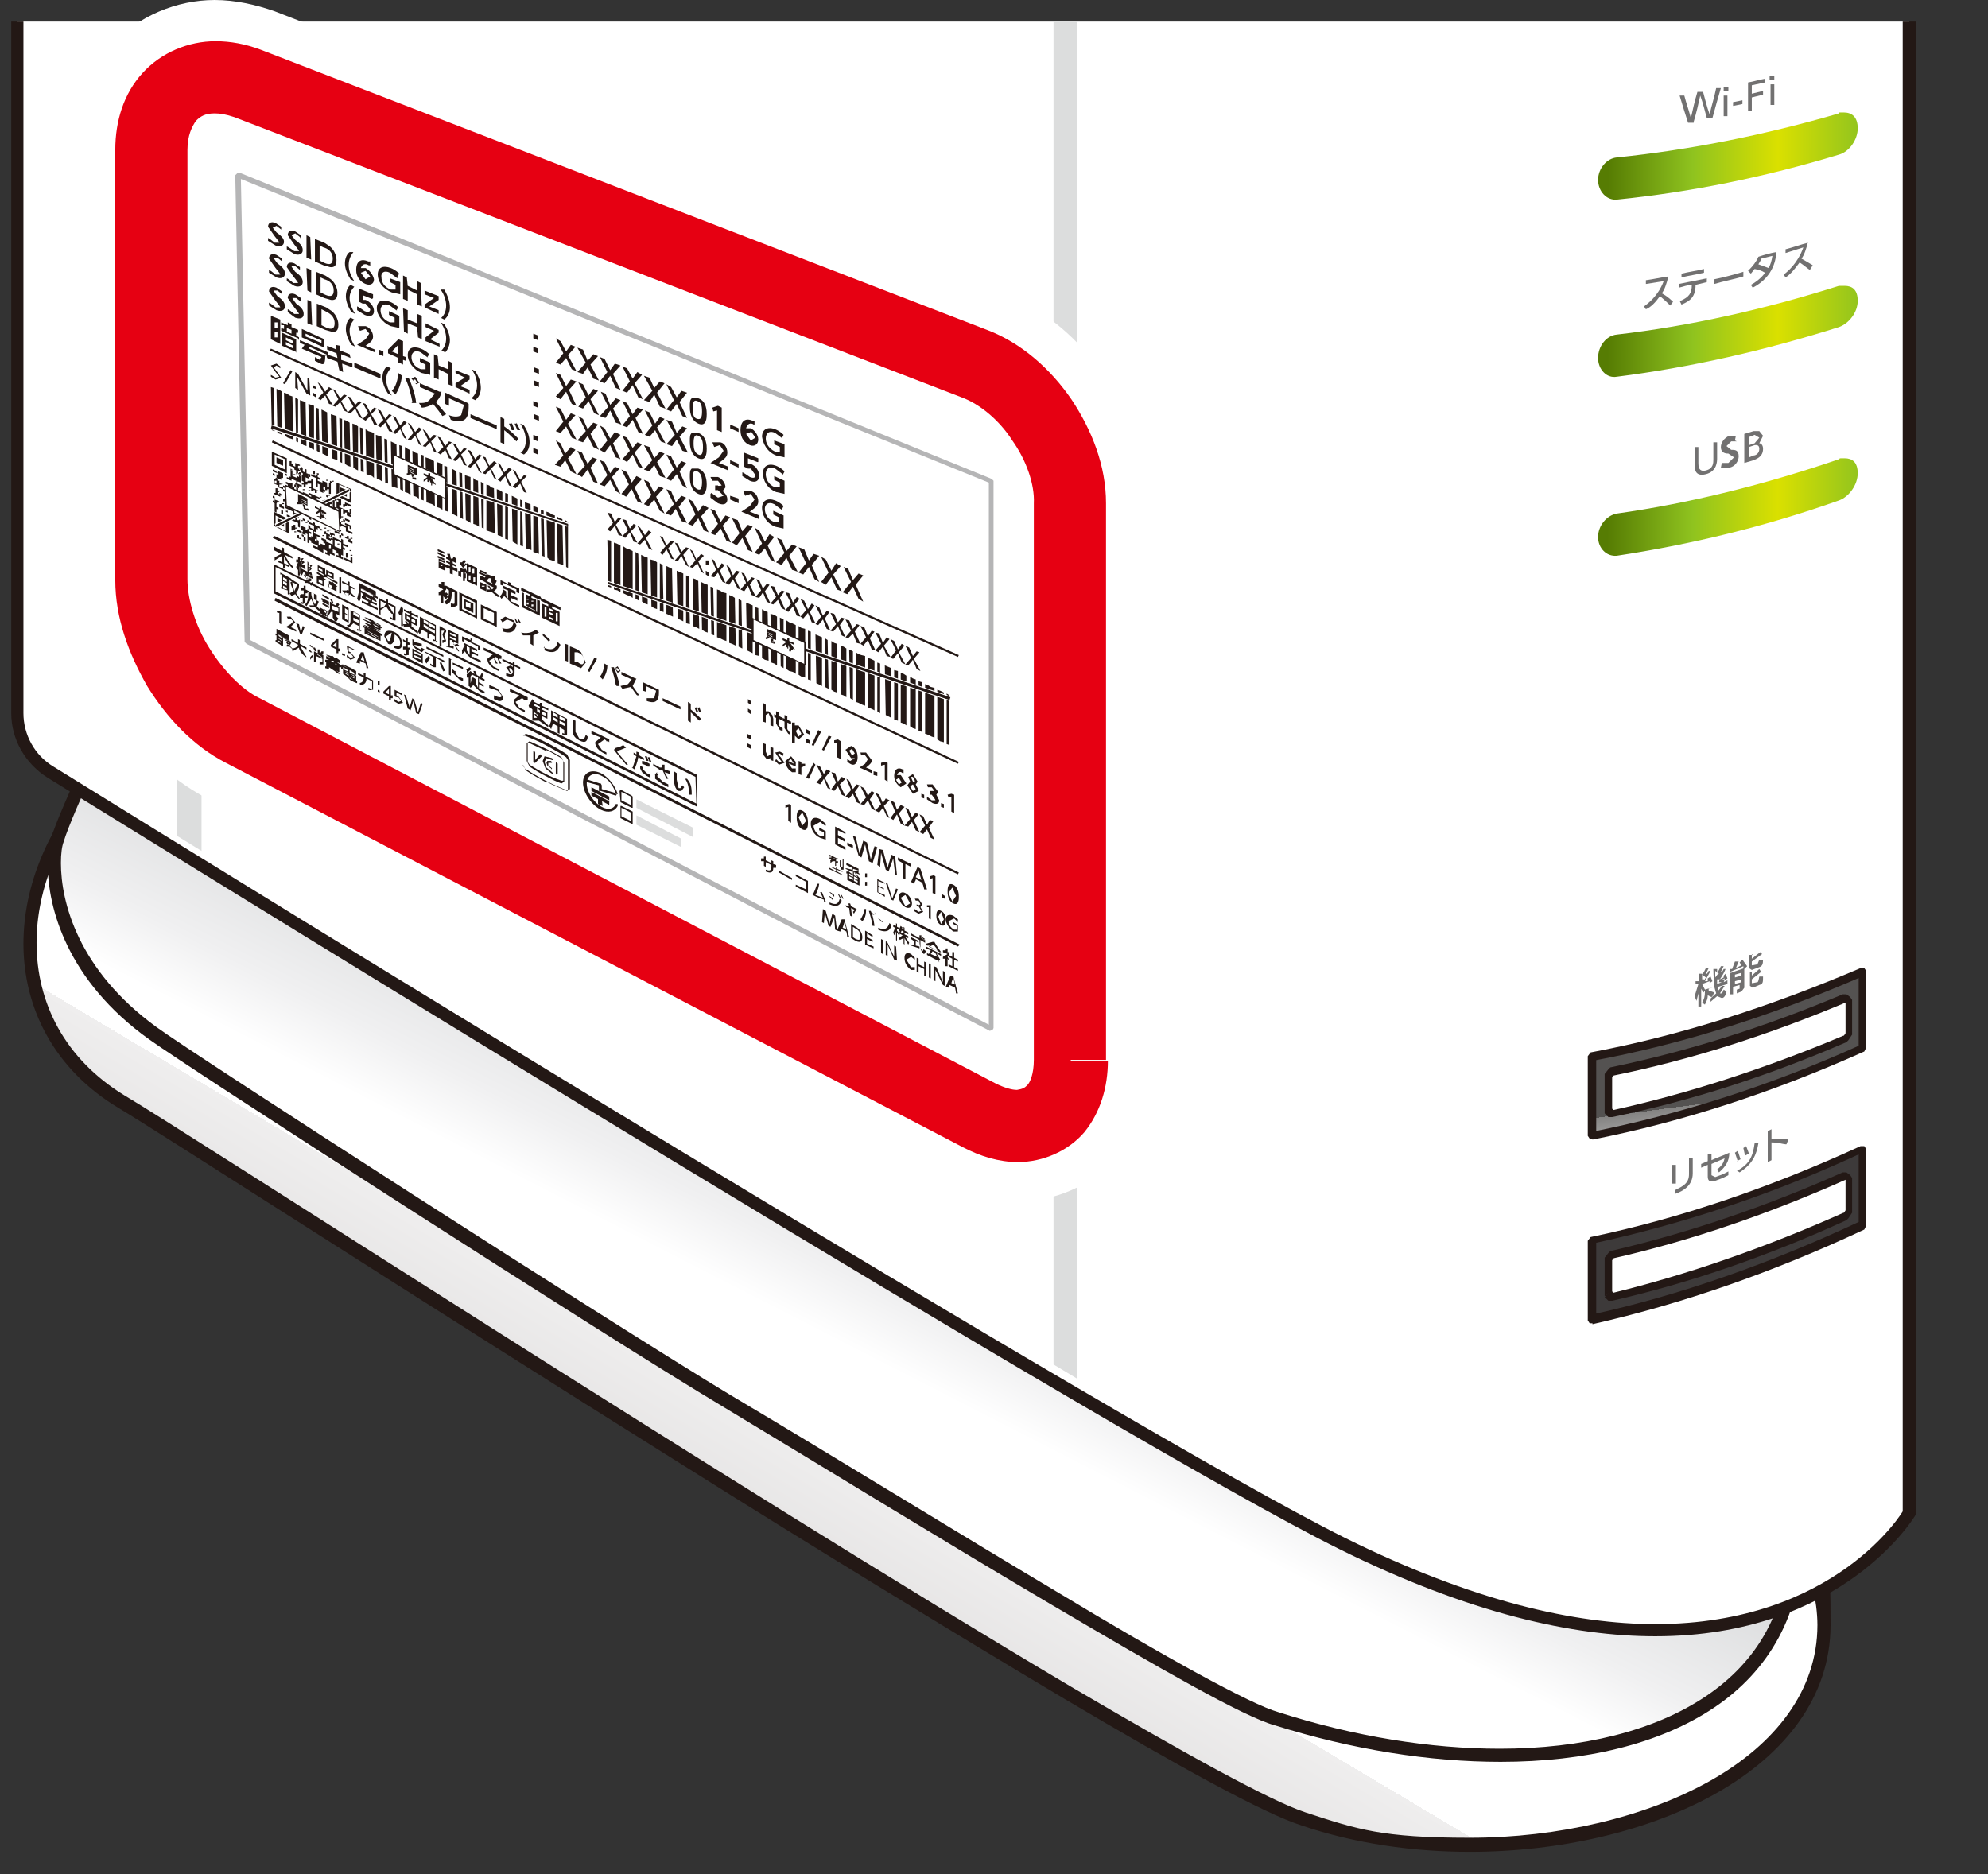 <?xml version="1.0" encoding="UTF-8"?>
<svg id="_レイヤー_2" data-name="レイヤー 2" xmlns="http://www.w3.org/2000/svg" width="212.1" height="200" xmlns:xlink="http://www.w3.org/1999/xlink" viewBox="0 0 212.1 200">
  <rect x="0" y="0" width="212.1" height="200" fill="#333333" stroke="none"/>
  <defs>
    <style>
      .cls-1 {
        fill: none;
      }

      .cls-2 {
        fill: #727171;
      }

      .cls-3 {
        fill: url(#_名称未設定グラデーション_14-4);
      }

      .cls-4 {
        fill: url(#_名称未設定グラデーション_14-3);
      }

      .cls-5 {
        fill: url(#_名称未設定グラデーション_14-2);
      }

      .cls-6 {
        fill: url(#_名称未設定グラデーション_4);
      }

      .cls-7 {
        fill: url(#_名称未設定グラデーション_2);
      }

      .cls-8 {
        clip-path: url(#clippath-11);
      }

      .cls-9 {
        clip-path: url(#clippath-10);
      }

      .cls-10 {
        clip-path: url(#clippath-13);
      }

      .cls-11 {
        clip-path: url(#clippath-14);
      }

      .cls-12 {
        clip-path: url(#clippath-12);
      }

      .cls-13 {
        clip-path: url(#clippath-21);
      }

      .cls-14 {
        clip-path: url(#clippath-1);
      }

      .cls-15 {
        clip-path: url(#clippath-3);
      }

      .cls-16 {
        clip-path: url(#clippath-4);
      }

      .cls-17 {
        clip-path: url(#clippath-2);
      }

      .cls-18 {
        clip-path: url(#clippath-7);
      }

      .cls-19 {
        clip-path: url(#clippath-6);
      }

      .cls-20 {
        clip-path: url(#clippath-9);
      }

      .cls-21 {
        clip-path: url(#clippath-8);
      }

      .cls-22 {
        clip-path: url(#clippath-5);
      }

      .cls-23, .cls-24 {
        fill: #231815;
      }

      .cls-25 {
        fill: #fff;
      }

      .cls-26 {
        fill: #dcdddd;
      }

      .cls-27 {
        fill: url(#_名称未設定グラデーション_4-2);
      }

      .cls-28 {
        fill: #b5b5b6;
      }

      .cls-24 {
        fill-rule: evenodd;
      }

      .cls-29 {
        fill: url(#_名称未設定グラデーション);
      }

      .cls-30 {
        fill: #e60012;
      }

      .cls-31 {
        clip-path: url(#clippath);
      }

      .cls-32 {
        fill: url(#_名称未設定グラデーション_14);
      }
    </style>
    <clipPath id="clippath">
      <path class="cls-1" d="M31.5,72.3C3.1,77.4-5.5,106.3,13,117.5c7.9,4.7,110.6,71.5,126.1,76.6,24.5,8.2,60.2-2.6,55.1-25l-75.7-98.1s-21.1-1.4-44.1-1.4-31.5.6-42.9,2.7h0Z"/>
    </clipPath>
    <linearGradient id="_名称未設定グラデーション" data-name="名称未設定グラデーション" x1="-1552.08" y1="81.93" x2="-1546.98" y2="81.93" gradientTransform="translate(-99935.19 -5148.66) rotate(-180) scale(64.5 -64.5)" gradientUnits="userSpaceOnUse">
      <stop offset="0" stop-color="#dcdddd"/>
      <stop offset="0" stop-color="#efefef"/>
      <stop offset="0" stop-color="#fff"/>
      <stop offset=".3" stop-color="#fff"/>
      <stop offset=".3" stop-color="#efeeee"/>
      <stop offset=".6" stop-color="#989392"/>
      <stop offset=".8" stop-color="#58514e"/>
      <stop offset=".9" stop-color="#312725"/>
      <stop offset="1" stop-color="#221815"/>
    </linearGradient>
    <clipPath id="clippath-1">
      <rect class="cls-1" y="2.3" width="212.1" height="197.7"/>
    </clipPath>
    <clipPath id="clippath-2">
      <path class="cls-1" d="M6,89.8c-.8,3-.4,12.8,10.2,20.5,4.2,3.1,48.5,31.6,61.4,39.3,21.5,12.9,52.2,32.1,58.5,33.8,28.1,8.9,56.2,2.9,55.4-20.4L12.9,74.3s-6,12.5-6.9,15.5Z"/>
    </clipPath>
    <linearGradient id="_名称未設定グラデーション_2" data-name="名称未設定グラデーション 2" x1="-1554.36" y1="-3.3" x2="-1549.26" y2="-3.3" gradientTransform="translate(21359.66 88.24) scale(13.7 -13.7)" gradientUnits="userSpaceOnUse">
      <stop offset="0" stop-color="#dcdddd"/>
      <stop offset="0" stop-color="#efefef"/>
      <stop offset="0" stop-color="#fff"/>
      <stop offset=".3" stop-color="#fff"/>
      <stop offset=".4" stop-color="#f0f0f1"/>
      <stop offset=".8" stop-color="#c6c8c9"/>
      <stop offset="1" stop-color="#b7b9ba"/>
    </linearGradient>
    <clipPath id="clippath-3">
      <rect class="cls-1" y="2.3" width="212.1" height="197.7"/>
    </clipPath>
    <clipPath id="clippath-4">
      <path class="cls-1" d="M1.8,2.3v73.8c0,2.6,1.3,5,3.5,6.3,19.5,12.1,114.5,70.7,137.8,82.3,45.1,22.5,60.4-3,60.6-3.3V2.3H1.8Z"/>
    </clipPath>
    <clipPath id="clippath-5">
      <rect class="cls-1" y="2.3" width="212.1" height="197.7"/>
    </clipPath>
    <clipPath id="clippath-6">
      <path class="cls-1" d="M169.9,112.7v8.5c9.6-1.9,19.3-5.1,28.8-9.4v-8.2c-9.6,4.2-19.3,7.2-28.8,9.1Z"/>
    </clipPath>
    <linearGradient id="_名称未設定グラデーション_4" data-name="名称未設定グラデーション 4" x1="-1430.47" y1="252.8" x2="-1425.47" y2="252.8" gradientTransform="translate(-1029.1 7001.23) rotate(90) scale(4.7 -4.8) skewX(-7.7)" gradientUnits="userSpaceOnUse">
      <stop offset="0" stop-color="#545251"/>
      <stop offset="0" stop-color="#848382"/>
      <stop offset=".2" stop-color="#c6c5c5"/>
      <stop offset=".3" stop-color="#efefef"/>
      <stop offset=".4" stop-color="#fff"/>
      <stop offset=".6" stop-color="#b7b6b6"/>
      <stop offset=".8" stop-color="#757373"/>
      <stop offset=".9" stop-color="#4c4949"/>
      <stop offset="1" stop-color="#3d3a3a"/>
    </linearGradient>
    <clipPath id="clippath-7">
      <rect class="cls-1" y="2.3" width="212.1" height="197.7"/>
    </clipPath>
    <clipPath id="clippath-8">
      <path class="cls-1" d="M169.9,132.4v8.5c9.6-2.2,19.3-5.5,28.8-10.1v-8.2c-9.6,4.4-19.3,7.7-28.8,9.8Z"/>
    </clipPath>
    <linearGradient id="_名称未設定グラデーション_4-2" data-name="名称未設定グラデーション 4" x1="-1434.59" y1="248.09" x2="-1429.59" y2="248.09" gradientTransform="translate(-1080.9 7434.63) rotate(90) scale(5 -5.1) skewX(-7.7)" xlink:href="#_名称未設定グラデーション_4"/>
    <clipPath id="clippath-9">
      <rect class="cls-1" y="2.3" width="212.1" height="197.7"/>
    </clipPath>
    <clipPath id="clippath-10">
      <path class="cls-1" d="M196.2,49c-7.9,2.7-15.9,4.7-23.7,5.8-1.1.2-2,1.3-2,2.5s.9,2.1,2,2c7.9-1.2,15.8-3.1,23.7-5.9,1.1-.4,2-1.7,2-2.9s-.6-1.6-1.4-1.6-.4,0-.6.1Z"/>
    </clipPath>
    <linearGradient id="_名称未設定グラデーション_14" data-name="名称未設定グラデーション 14" x1="-1703.55" y1="152.64" x2="-1698.55" y2="152.64" gradientTransform="translate(-10100.02 515.2) rotate(172.5) scale(6.1 -5.8) skewX(7.2)" gradientUnits="userSpaceOnUse">
      <stop offset="0" stop-color="#567c03"/>
      <stop offset=".1" stop-color="#8fc31f"/>
      <stop offset=".4" stop-color="#dae000"/>
      <stop offset=".7" stop-color="#8fc31f"/>
      <stop offset="1" stop-color="#567c03"/>
    </linearGradient>
    <clipPath id="clippath-11">
      <path class="cls-1" d="M196.2,30.5c-7.9,2.5-15.9,4.3-23.7,5.2-1.1.1-2,1.2-2,2.5,0,1.2.9,2.2,2,2,7.9-1,15.8-2.8,23.7-5.3,1.1-.4,2-1.6,2-2.8s-.6-1.6-1.4-1.6-.4,0-.5,0h-.1Z"/>
    </clipPath>
    <linearGradient id="_名称未設定グラデーション_14-2" data-name="名称未設定グラデーション 14" y1="150.06" x2="-1698.55" y2="150.06" gradientTransform="translate(-10100.02 511.5) rotate(172.5) scale(6.1 -5.8) skewX(7.2)" xlink:href="#_名称未設定グラデーション_14"/>
    <clipPath id="clippath-12">
      <path class="cls-1" d="M196.2,12.1c-7.9,2.3-15.9,3.9-23.7,4.7-1.1.1-2,1.2-2,2.4s.9,2.2,2,2.1c7.9-.8,15.8-2.4,23.7-4.8,1.1-.3,2-1.6,2-2.8s-.6-1.7-1.5-1.7-.3,0-.5,0v.1Z"/>
    </clipPath>
    <linearGradient id="_名称未設定グラデーション_14-3" data-name="名称未設定グラデーション 14" x1="-1703.55" y1="147.49" x2="-1698.55" y2="147.49" gradientTransform="translate(-10100.02 507.8) rotate(172.5) scale(6.1 -5.8) skewX(7.2)" xlink:href="#_名称未設定グラデーション_14"/>
    <clipPath id="clippath-13">
      <rect class="cls-1" y="2.3" width="212.1" height="197.7"/>
    </clipPath>
    <clipPath id="clippath-14">
      <path class="cls-1" d="M170.5,0c0,1.3.9,2.2,2,2.1,7.9-.6,15.8-2,23.7-4.2,1.1-.3,2-1.5,2-2.7s-.9-1.9-2-1.6c-7.9,2.2-15.8,3.5-23.7,4.1-1.1,0-2,1.1-2,2.4v-.1Z"/>
    </clipPath>
    <linearGradient id="_名称未設定グラデーション_14-4" data-name="名称未設定グラデーション 14" y1="144.91" y2="144.91" gradientTransform="translate(-10100.02 504) rotate(172.5) scale(6.1 -5.8) skewX(7.2)" xlink:href="#_名称未設定グラデーション_14"/>
    <clipPath id="clippath-21">
      <rect class="cls-1" y="2.3" width="212.1" height="197.7"/>
    </clipPath>
  </defs>
  <g id="_レイヤー_1-2" data-name=" レイヤー 1">
    <g>
      <g class="cls-31">
        <rect class="cls-29" x="-12.66" y="13.91" width="219.2" height="243.9" transform="translate(-69.44 148.98) rotate(-59)"/>
      </g>
      <g class="cls-14">
        <path class="cls-23" d="M194.1,169.1l-.7.2c.3,1.4.5,2.8.5,4.1,0,7-4.5,12.7-11.4,16.6-6.9,3.9-16.3,6.1-25.7,6.1s-12-.9-17.5-2.7c-3.7-1.2-13.1-6.4-25-13.4-35.8-21.2-95-59.6-101-63.1-6.4-3.9-9.4-9.9-9.4-16.3,0-11.5,9.8-24.3,27.7-27.6,11.3-2,27.4-2.7,42.7-2.7s22.5.3,30.6.7c8.1.3,13.4.7,13.4.7v-.7l-.5.4,75.7,98.1.6-.4-.7.2.7-.2.6-.4-75.9-98.3h-.3s-21.1-1.4-44.1-1.4c-15.3,0-31.5.6-43,2.7-18.5,3.4-28.9,16.7-28.9,29,0,6.9,3.3,13.4,10.1,17.5,3.9,2.3,31.6,20.2,60.2,38.1,14.3,9,28.9,17.9,40.8,25,12,7.1,21.2,12.2,25.3,13.5,5.6,1.9,11.8,2.8,17.9,2.8,9.6,0,19.2-2.2,26.4-6.3s12.1-10.2,12.1-17.9-.2-2.9-.5-4.4v-.2l-.1-.1-.6.4h0Z"/>
      </g>
      <g class="cls-17">
        <rect class="cls-7" x="3.73" y="23.27" width="190.3" height="220.4" transform="translate(-64.98 160.7) rotate(-62.9)"/>
      </g>
      <g class="cls-15">
        <path class="cls-23" d="M191.5,163.1h-.7v1c0,7.7-3.3,13.2-8.8,16.9s-13.2,5.6-22,5.6c-7.4,0-15.5-1.3-23.6-3.9h0c-2.9-.8-12.3-6-23.4-12.7-11.1-6.6-24.2-14.7-35-21.1-12.8-7.7-57.2-36.3-61.3-39.3-8.4-6.1-10.2-13.4-10.2-17.5,0-1,.1-1.8.3-2.3l-.7-.2.7.2c.4-1.4,2.1-5.3,3.7-8.8,1.6-3.5,3.1-6.6,3.1-6.6l-.6-.3-.3.6,178.6,88.8.3-.6h-.7.7l.3-.6L12.6,73.4l-.3.6s-6,12.4-6.9,15.6h0c-.2.7-.3,1.6-.3,2.7,0,4.5,2,12.3,10.8,18.6,4.3,3.1,48.5,31.6,61.4,39.3,10.8,6.5,23.8,14.5,35,21.1s20.4,11.9,23.7,12.8l.2-.7-.2.7c8.3,2.6,16.5,3.9,24.1,3.9,9,0,17-1.9,22.8-5.8,5.8-3.9,9.4-10,9.4-18.1v-1.5l-.4-.2-.3.6-.1.1Z"/>
      </g>
      <g class="cls-16">
        <rect class="cls-25" x="1.8" y="-256.4" width="201.9" height="443.6"/>
      </g>
      <g class="cls-22">
        <g>
          <path class="cls-23" d="M143-255.2L9.1-228.8c-4.6.9-7.9,5-7.9,9.7V76.1c0,2.8,1.5,5.4,3.9,6.9,19.6,12.1,114.4,70.7,137.8,82.3,13.9,6.9,25,9.3,33.7,9.3,19.9,0,27.6-12.6,27.8-13V-245c-7.4-10-23.9-12.1-37.9-12.2-12.7,0-23.5,1.9-23.5,1.9l-.6.8.8.6s2.7-.5,6.9-.9c4.2-.5,10.1-.9,16.4-.9,13.8,0,30,2.4,36.6,11.6l.6-.4h-.7V161.4h.7l-.6-.3c0,.1-7.2,12.2-26.5,12.2-8.5,0-19.4-2.4-33.1-9.2C120.2,152.5,25.2,93.9,5.7,81.8c-2-1.2-3.2-3.4-3.2-5.7V-219.2c0-4,2.8-7.5,6.8-8.3l133.9-26.4.6-.8-.8-.6v.1Z"/>
          <polygon class="cls-26" points="112.4 145.6 114.9 147.1 114.9 -247.5 112.4 -247 112.4 145.6"/>
          <polygon class="cls-26" points="18.9 89.2 21.5 90.8 21.5 -229.1 18.9 -228.6 18.9 89.2"/>
        </g>
      </g>
      <g class="cls-19">
        <polygon class="cls-6" points="169.9 103.7 169.9 125 198.8 121.2 198.8 99.9 169.9 103.7"/>
      </g>
      <g class="cls-18">
        <g>
          <path class="cls-23" d="M169.9,121.2v.4c9.7-1.9,19.4-5.1,29-9.4l.2-.4v-8.2l-.2-.3h-.4c-9.6,4.1-19.2,7.2-28.8,9l-.3.4v8.5l.2.3h.3v-.3h.4v-8.4h-.4v.4c9.7-1.8,19.4-4.9,29-9.1l-.2-.4h-.4v8.2h.4l-.2-.4c-9.5,4.3-19.2,7.4-28.8,9.3v.4h.5-.4.1Z"/>
          <path class="cls-25" d="M171.5,118.5l.4.4c8.3-1.8,16.6-4.5,24.9-8l.4-.6v-3.5l-.4-.3c-8.3,3.5-16.6,6.2-24.9,7.9l-.4.5v3.6"/>
          <path class="cls-23" d="M171.5,118.5l-.3.3.4.4h.4c8.3-1.7,16.7-4.4,25-8l.2-.2.4-.6v-3.7l-.2-.3-.4-.3h-.4c-8.3,3.5-16.6,6.1-24.8,7.8l-.2.2-.4.5v4.2c.1,0,.4-.3.4-.3h.4v-3.6h-.4l.3.2.4-.5-.3-.2v.4c8.4-1.7,16.8-4.4,25.1-7.9l-.2-.4-.2.3.4.3.2-.3h-.4v3.5h.4l-.3-.2-.4.6.3.2-.2-.4c-8.3,3.5-16.6,6.2-24.8,8v.4l.4-.3-.4-.4-.3.3h.4-.5Z"/>
        </g>
      </g>
      <g class="cls-21">
        <polygon class="cls-27" points="169.9 122.6 169.9 144.7 198.8 140.9 198.8 118.8 169.9 122.6"/>
      </g>
      <g class="cls-20">
        <g>
          <path class="cls-23" d="M169.9,140.9v.4c9.7-2.2,19.4-5.6,29-10.1l.2-.4v-8.2l-.2-.3h-.4c-9.6,4.4-19.2,7.7-28.8,9.7l-.3.4v8.5l.2.3h.3v-.3h.4v-8.6h-.4v.4c9.7-2.1,19.4-5.3,29-9.8l-.2-.4h-.4v8.2h.4l-.2-.4c-9.6,4.5-19.2,7.9-28.8,10v.4h.5-.4l.1.2Z"/>
          <path class="cls-25" d="M171.5,138.1l.4.4c8.3-2,16.6-4.9,24.9-8.6l.4-.6v-3.5l-.4-.3c-8.3,3.7-16.6,6.6-24.9,8.5l-.4.5v3.6"/>
          <path class="cls-23" d="M171.5,138.1l-.3.3.4.4h.4c8.3-1.9,16.7-4.8,25-8.6l.2-.2.4-.6v-3.7l-.2-.3-.4-.3h-.4c-8.3,3.7-16.6,6.5-24.8,8.4l-.2.2-.4.5v4.1c.1,0,.4-.3.4-.3h.4v-3.6h-.4l.3.2.4-.5-.3-.2v.4c8.4-1.9,16.8-4.8,25.1-8.5l-.2-.4-.2.3.4.3.2-.3h-.4v3.5h.4l-.3-.2-.4.6.3.2-.2-.4c-8.3,3.7-16.6,6.6-24.8,8.6v.4l.4-.3-.4-.4-.3.3h.4-.4l-.1.1Z"/>
        </g>
      </g>
      <g class="cls-9">
        <polygon class="cls-32" points="198.2 45.3 170.5 48.9 170.5 63.1 198.2 59.4 198.2 45.3"/>
      </g>
      <g class="cls-8">
        <polygon class="cls-5" points="198.2 26.8 170.5 30.4 170.5 44 198.2 40.4 198.2 26.8"/>
      </g>
      <g class="cls-12">
        <polygon class="cls-4" points="198.2 8.3 170.5 12 170.5 25 198.2 21.3 198.2 8.3"/>
      </g>
      <g class="cls-10">
        <g class="cls-11">
          <polygon class="cls-3" points="198.2 -10.4 170.5 -6.7 170.5 5.9 198.2 2.3 198.2 -10.4"/>
        </g>
      </g>
      <g class="cls-13">
        <g>
          <path class="cls-2" d="M180.7,13.1h-.6c-.3-.9-.6-1.9-.9-2.9h.5c.2.8.5,1.6.7,2.4.2-.9.4-1.8.7-2.8h.6c.2.7.4,1.6.7,2.4.2-.9.5-1.8.7-2.8h.5c-.3,1-.6,2.1-.9,3.2h-.6c-.2-.7-.4-1.6-.7-2.4-.2.9-.4,1.8-.7,2.8"/>
          <path class="cls-2" d="M184.4,9.7h-.5c0,.1,0-.4,0-.4h.5c0-.1,0,.4,0,.4ZM184.3,12.4h-.4v-2.2h.4v2.2Z"/>
          <polygon class="cls-2" points="185.9 10.7 185.9 11.1 184.9 11.3 184.9 10.9 185.9 10.7"/>
          <path class="cls-2" d="M188.1,9.7v.4l-1.2.3v1.4h-.4c0,.1,0-3,0-3,.6-.1,1.2-.3,1.8-.4v.4c-.5.1-.9.2-1.4.3v.9l1.2-.3h0Z"/>
          <path class="cls-2" d="M189.3,8.5h-.5c0,.1,0-.4,0-.4h.5c0-.1,0,.4,0,.4ZM189.3,11.2h-.4c0,.1,0-2.2,0-2.2h.4v2.2"/>
          <path class="cls-2" d="M178,29.5c-.2.8-.4,1.4-.7,1.8.2.1.7.4,1.2.9l-.3.4c-.2-.2-.5-.5-1.1-1-.5.7-1,1.2-1.5,1.4l-.2-.3c.4-.3,1.5-1.1,2.1-2.7-.6.1-1.3.2-1.9.3v-.4c.8-.1,1.6-.3,2.4-.4"/>
          <path class="cls-2" d="M179.3,32.1c.9-.4,1.2-.8,1.2-1.7-.5,0-.9.2-1.4.3v-.4c1-.2,2-.4,3-.6v.4l-1.2.3c0,1.2-.5,1.7-1.5,2.1l-.2-.4h.1ZM181.8,28.7v.4c-.8.2-1.6.3-2.4.5v-.4c.8-.2,1.6-.3,2.4-.5"/>
          <path class="cls-2" d="M186,29v.5c-1,.3-2.1.5-3.1.8v-.5c1-.2,2.1-.5,3.1-.8"/>
          <path class="cls-2" d="M186.6,28.8c.4-.4.8-.9,1-1.4.6-.2,1.3-.4,1.9-.5,0,.6-.2,2.6-2.5,3.8l-.2-.3c.9-.5,1.4-1.1,1.5-1.3-.3-.2-.6-.3-1.1-.4l-.4.5-.3-.3.1-.1ZM187.9,27.7l-.3.5,1.1.4c.2-.4.3-.7.4-1.3l-1.2.3v.1Z"/>
          <path class="cls-2" d="M192.9,25.8c-.2.8-.4,1.4-.7,1.8.2.1.7.4,1.2.7l-.3.5c-.2-.1-.5-.4-1.1-.8-.5.7-1,1.3-1.5,1.6l-.2-.3c.4-.3,1.5-1.2,2.1-2.9-.6.2-1.3.4-1.9.6v-.4c.8-.2,1.6-.5,2.4-.7"/>
          <path class="cls-2" d="M183.2,47.1v1.8c0,.3,0,1.4-1.2,1.7s-1.2-.6-1.2-1.1v-1.8h.4c0-.1,0,1.7,0,1.7,0,.3,0,1,.8.8s.8-.8.8-1.2v-1.8h.4v-.1Z"/>
          <path class="cls-2" d="M185.3,47.1h-.6l-.5.5.5.4c.4,0,.8,0,.8.7,0,.5-.4,1.1-1,1.2h-.9l.1-.5h.7l.6-.6-.6-.4c-.5,0-.8-.2-.8-.7s.4-1,.9-1.2h.7l-.1.5.2.1Z"/>
          <path class="cls-2" d="M187.2,46h.5l.4.5-.4.8c.1,0,.4.1.4.6,0,.9-.8,1.1-1,1.2l-1,.3v-3.1l1-.3h.1ZM186.6,46.6v.9l.6-.2.5-.6-.5-.3-.5.2h-.1ZM186.6,47.8v1l.5-.2c.2,0,.6-.2.6-.7s-.4-.4-.5-.4l-.6.2v.1Z"/>
          <path class="cls-2" d="M182.6,106.4l-.4-.2c0,.5-.2.7-.3,1l-.3-.2c.2-.4.3-.6.3-1.2h-.1v-.2.3c-.1,0-.3-.4-.3-.4v1.9h-.3c0,.1,0-1.4,0-1.4l-.2.8-.2-.5.4-1.3h-.3c0,.1,0-.3,0-.3h.4v-.8h.3c0-.1,0,.6,0,.6h.2v.3h-.2v.2l.3.6,1-.3c0-.4-.1-1.1-.1-1.9h.4c0-.1,0,.4,0,.4l.2-.3h0l.2-.4h.3l-.3.6h.1c0,.1.2-.3.2-.3h.2c-.2.5-.3.6-.6,1.1l.4-.2v-.2l.2-.2.2.5-.3.2v-.2l-.3.1h.3c0,.1-.1.3-.1.3l.4-.2v.4l-1,.3v.4c.1,0,.4-.5.4-.5h.3l-.5.8h.2c0,.1.2-.4.2-.4l.3.2c-.1.5-.3.7-.5.7l-.5-.2-.7.6v-.3c-.1,0,.6-.6.6-.6l-.2-.7-.6.2v.2l.6.2-.2.4-.1.1ZM181.7,104.8l.3-.5-.4-.3.2-.3h0l.2-.4h.3l-.3.6h.1c0,.1.2-.3.2-.3h.2l-.6,1.1h.3v-.3l.3-.2.2.5-.3.2v-.2l-.8.3v-.3h0l.1.1ZM183.4,103.9l-.4-.3v.7h0l.3-.4h.1ZM183.5,104.5h-.3v.5l.5-.2h-.3c0-.1.1-.3.1-.3Z"/>
          <path class="cls-2" d="M186,103.3v-.2l-1.4.6v-.3h.2l.3-.8h.4l-.3.7.6-.3-.2-.3.3-.3.5.7-.3.3-.1-.1ZM184.7,103.8c.5-.2.9-.3,1.4-.5v2.1l-.3.4-.5.2v-.4l.3-.1h0v-.4l-.7.2v.8h-.3c0,.1,0-2.3,0-2.3h.1ZM185.1,104v.3l.7-.2v-.3l-.7.2ZM185.1,104.7v.3l.7-.2v-.3l-.7.2ZM186.9,101.8v.5l.9-.7.2.2-1.1.8v.4h.1l.5-.1.2-.5h.4c0,.5-.1.7-.4.8l-.8.3-.3-.2v-1.4h.4l-.1-.1ZM186.5,103.7h.4c0-.1,0,.4,0,.4l.8-.7.2.3-1,.8v.4h.1l.5-.1q.1,0,.2-.6h.4c0,.6,0,.8-.4.9l-.7.3-.3-.2v-1.5h-.2Z"/>
          <path class="cls-2" d="M178.8,126.3h-.4v-2h.4c0-.1,0,2,0,2ZM180.6,125.2c0,1.3-1,1.9-1.9,2.2v-.4c.8-.4,1.5-.7,1.5-1.7v-1.7h.4v1.5"/>
          <path class="cls-2" d="M181.5,124.6v-.4l.7-.3v-.8h.4c0-.1,0,.7,0,.7.6-.3,1.3-.5,1.9-.8,0,.9-.4,1.5-1.1,2.1l-.2-.3c.6-.5.7-.8.8-1.2-.5.2-.9.4-1.4.6v1.2l.4.2.8-.3.6-.3v.4l-.6.3-.8.3c-.7.2-.8-.1-.8-.5v-1.2l-.7.3h0Z"/>
          <path class="cls-2" d="M185.4,123.9l-.3-.9.3-.2.3.9-.4.2h.1ZM185.4,124.9c1.2-.7,1.6-1.4,1.8-2.9h.4c-.2,1.2-.6,2.2-2,3.1l-.3-.2h.1ZM186.2,123.4l-.2-.9.3-.2.3.8-.4.2v.1Z"/>
          <path class="cls-2" d="M190.5,122.1c-.2,0-.8-.2-1.5-.2v1.9l-.4.2v-3.3l.4-.2v1c.8,0,1.4,0,1.8.1l-.2.5h-.1Z"/>
        </g>
      </g>
      <path class="cls-25" d="M114.2,113.1h-8.2v.4h0l2.1.6-1.3-1.7c-.6.5-.8,1-.8,1l2.1.6-1.3-1.7,1.8,2.3v-2.9c-.4,0-1.2.2-1.8.7l1.8,2.3v-2.9,1.3l.2-1.3h-.2v1.3l.2-1.3v.3-.3h0v.3-.3l-.4-.2L29.7,70.6c-.9-.4-2.6-1.9-3.6-3.8-1.1-1.8-1.7-4-1.7-5V15.5l-1.4-.5.8,1.2.6-.7-1.4-.5.8,1.2-.9-1.3v1.6l.9-.3-.9-1.3v1.6h0l.4.1,77.6,29.9c.9.3,2.4,1.4,3.4,3,1.1,1.5,1.6,3.3,1.6,4.3v59.4h16.5v-59.4c0-5.1-1.8-9.7-4.5-13.6-2.7-3.9-6.3-7.2-11.1-9L29.3,1.2c-2-.7-4.2-1.2-6.4-1.2-4,0-8.2,1.7-11,4.8-2.8,3.1-4.1,7.2-4,11.2v45.9c0,5,1.7,9.5,4.1,13.5,2.4,4,5.7,7.5,10.1,9.8l78.6,41c2.4,1.2,5,2,7.9,2,1.9,0,3.9-.4,5.7-1.2,2.8-1.2,5-3.5,6.3-6s1.9-5.3,1.9-8h-8.2l-.1.1Z"/>
      <path class="cls-30" d="M114.2,113.1h-3.9c0,1.5-.4,2.4-.7,2.7s-.5.4-1.1.5c-.5,0-1.3-.2-2.3-.7L27.7,74.5c-1.9-.9-3.9-3-5.4-5.4s-2.3-5.2-2.3-7.3V16c0-1.6.5-2.5.9-3.1.5-.5,1-.8,2-.8.6,0,1.2.1,2.1.4l77.6,29.9c1.9.7,4,2.4,5.4,4.6,1.5,2.1,2.4,4.7,2.3,6.7v59.4h7.7v-59.4c0-4-1.5-7.8-3.7-11.1-2.2-3.2-5.3-6-9-7.4L27.8,5.3c-1.6-.6-3.2-.9-4.8-.9-2.9,0-5.8,1.2-7.8,3.4-2,2.2-2.9,5.1-2.9,8.2v45.9c0,4,1.4,7.8,3.4,11.3,2.1,3.4,4.9,6.4,8.4,8.2l78.6,41c1.9,1,3.9,1.6,5.9,1.6,2.7,0,5.4-1.2,7.1-3.2,1.7-2.1,2.5-4.8,2.5-7.6h-3.9l-.1-.1Z"/>
      <polygon class="cls-25" points="105.7 109.7 26.4 68.5 25.4 18.7 105.7 51.3 105.7 109.7"/>
      <polygon class="cls-28" points="105.7 109.7 105.8 109.5 26.7 68.3 25.7 19.1 105.5 51.5 105.5 109.7 105.7 109.7 105.8 109.5 105.7 109.7 106 109.7 106 51.3 105.8 51.1 25.5 18.4 25.3 18.5 25.1 18.7 26.1 68.5 26.3 68.7 105.6 110 105.9 109.9 106 109.7 105.7 109.7"/>
      <path class="cls-23" d="M30,24.5l-.5-.4-.4.2.4.5c.4.3.8.6.8,1s-.4.6-.9.4l-.8-.5v-.3c.1,0,.7.5.7.5h.5c0-.1-.5-.7-.5-.7l-.7-1c0-.4.3-.6.8-.4l.6.4v.3Z"/>
      <path class="cls-23" d="M32,25.3l-.5-.4-.4.2.4.5c.4.3.8.6.8,1.1,0,.4-.4.6-.9.4l-.8-.5v-.3c.1,0,.8.5.8.5h.5c0-.1-.5-.7-.5-.7l-.7-1c0-.4.3-.6.8-.4l.6.4v.4l-.1-.2Z"/>
      <polygon class="cls-23" points="33.1 25.3 33.2 27.7 32.7 27.5 32.7 25.1 33.1 25.3"/>
      <path class="cls-23" d="M33.6,25.5l1,.4.6.4c.6.5.7,1.2.7,1.4,0,.3,0,.9-.7.8l-.7-.2-.9-.4s0-2.4,0-2.4ZM34.1,27.8l.4.2c.4.2,1,.4,1-.4s-.6-1.1-1-1.2l-.4-.2v1.7-.1Z"/>
      <path class="cls-23" d="M37.4,29.8c-.4-.6-.6-1.2-.6-1.7s.2-1,.5-1.2h.4c-.3.4-.5.8-.5,1.4,0,.5.2,1.1.6,1.7,0,0-.4-.2-.4-.2Z"/>
      <path class="cls-23" d="M39.4,28.3h-.1c-.1-.1-.6-.3-.8.3h.5c.4.2.8.7.9,1.2,0,.5-.4.7-.9.5s-1-.7-1-1.5.4-1.3,1.3-.9h.2v.5l-.1-.1ZM39,28.9l-.5.2.5.7.5-.3s-.5-.6-.5-.6Z"/>
      <path class="cls-23" d="M42.4,29.7l-.8-.6c-.6-.3-1,0-.9.5,0,.4.2,1,1,1.3h.5c0,.1,0-.5,0-.5l-.6-.3v-.4l1.1.4v1.3l-.9-.2c-1-.4-1.5-1.2-1.5-1.9,0-.8.6-1,1.4-.7.5.2.8.5.9.6l-.2.3v.2Z"/>
      <polygon class="cls-23" points="44.5 31 44.5 30 44.9 30.2 45 32.7 44.5 32.5 44.5 31.4 43.5 30.9 43.5 32.1 43 31.9 43 29.4 43.4 29.6 43.5 30.5 44.5 31"/>
      <polygon class="cls-23" points="46.8 31.6 46.8 32 45.8 32.7 46.8 33.1 46.8 33.5 45.3 32.8 45.3 32.5 46.3 31.8 45.3 31.4 45.3 31 46.8 31.6"/>
      <path class="cls-23" d="M47.1,33.9c.3-.3.5-.7.5-1.3,0-.5-.2-1.2-.6-1.7h.4c.4.7.6,1.3.6,1.9,0,.5-.2,1-.6,1.3l-.4-.2h.1Z"/>
      <path class="cls-23" d="M57.4,35.8v.5l-.5-.2v-.5l.5.2ZM57.4,37.2v.5l-.5-.2v-.5l.5.2Z"/>
      <polygon class="cls-23" points="60.4 37.5 60.9 36.8 61.4 37 60.6 37.9 61.5 39.6 61 39.4 60.4 38.2 59.8 38.9 59.3 38.7 60.1 37.7 59.3 36.1 59.8 36.4 60.4 37.5"/>
      <polygon class="cls-23" points="62.7 38.5 63.3 37.8 63.8 38 63 38.9 63.9 40.6 63.3 40.4 62.7 39.2 62.2 39.9 61.6 39.7 62.5 38.7 61.6 37.1 62.2 37.3 62.7 38.5"/>
      <polygon class="cls-23" points="65.1 39.5 65.6 38.8 66.2 39 65.4 39.9 66.2 41.6 65.7 41.4 65.1 40.1 64.5 40.9 64 40.7 64.8 39.7 64 38.1 64.5 38.3 65.1 39.5"/>
      <polygon class="cls-23" points="67.5 40.4 68 39.7 68.5 40 67.7 40.9 68.6 42.6 68.1 42.4 67.5 41.1 66.9 41.9 66.4 41.7 67.2 40.7 66.4 39.1 66.9 39.3 67.5 40.4"/>
      <polygon class="cls-23" points="69.8 41.4 70.4 40.7 70.9 40.9 70.1 41.9 71 43.6 70.4 43.4 69.8 42.1 69.3 42.9 68.7 42.7 69.6 41.7 68.7 40.1 69.3 40.3 69.8 41.4"/>
      <polygon class="cls-23" points="72.2 42.4 72.7 41.7 73.3 41.9 72.5 42.9 73.3 44.6 72.8 44.4 72.2 43.1 71.6 43.9 71.1 43.7 71.9 42.7 71.1 41 71.6 41.3 72.2 42.4"/>
      <path class="cls-23" d="M73.6,43.4c0-.5,0-.7.2-.9h.7c.9.3.9,1.4.9,1.7s0,1.4-.9,1-.9-1.5-.9-1.8M74.9,43.9c0-.6-.1-1-.5-1.1-.4-.2-.5.2-.5.8s.1,1,.5,1.1.5-.2.5-.8"/>
      <polygon class="cls-23" points="76.6 43.3 77 43.5 77 46.1 76.5 45.9 76.5 43.8 76.1 43.9 76 43.5 76.6 43.3"/>
      <polygon class="cls-23" points="78.8 45.7 78.8 46.1 77.9 45.7 77.9 45.3 78.8 45.7"/>
      <path class="cls-23" d="M80.5,45.3h-.1c-.1-.1-.6-.3-.8.4h.5c.4.2.8.7.8,1.2s-.4.8-.9.6-1-.7-1-1.6c0-.8.4-1.4,1.3-1h.2v.5-.1ZM80.1,46.1l-.5.2.5.7.5-.3-.5-.7v.1Z"/>
      <path class="cls-23" d="M83.5,46.8l-.8-.6c-.6-.3-1,0-1,.6,0,.4.2,1,1,1.4h.5c0,.1,0-.5,0-.5l-.6-.3v-.4l1.1.4v1.4l-.9-.2c-1-.4-1.4-1.3-1.5-2,0-.8.6-1.1,1.4-.8.5.2.8.5.9.6l-.2.4h.1Z"/>
      <path class="cls-23" d="M30.1,27.9l-.5-.4h-.4c0,.1.4.6.4.6.4.3.8.6.8,1.1,0,.4-.4.6-.9.4l-.8-.5v-.3c.1,0,.7.5.7.5h.5c0-.1-.5-.7-.5-.7l-.7-1c0-.4.3-.6.8-.4l.6.4v.3Z"/>
      <path class="cls-23" d="M32,28.8l-.5-.4h-.4c0,.1.4.6.4.6.4.3.8.6.8,1.1,0,.4-.4.6-.9.4l-.8-.5v-.3c.1,0,.7.5.7.5h.5c0-.1-.5-.7-.5-.7l-.7-1c0-.4.3-.6.8-.4l.6.4v.3Z"/>
      <polygon class="cls-23" points="33.2 28.8 33.2 31.2 32.8 31 32.7 28.6 33.2 28.8"/>
      <path class="cls-23" d="M33.7,29l1,.4.6.4c.6.5.7,1.2.7,1.4,0,.3,0,.9-.7.8l-.7-.2-.9-.4s0-2.4,0-2.4ZM34.2,31.2l.4.2c.4.2,1,.4,1-.4s-.6-1.1-1-1.2l-.4-.2v1.7-.1Z"/>
      <path class="cls-23" d="M37.5,33.3c-.4-.6-.6-1.2-.6-1.7s.2-1,.5-1.2l.4.2c-.3.3-.5.7-.5,1.2s.2,1.1.6,1.7l-.4-.2Z"/>
      <path class="cls-23" d="M39.7,31.9l-1-.4v.5h.3c.5.2.9.7.9,1.2,0,.4-.3.7-1,.4l-.8-.5v-.4c.1,0,.8.5.8.5.5.2.6,0,.6-.2l-.5-.6h-.3l-.4-.2v-1.4l1.5.6v.4l-.1.1Z"/>
      <path class="cls-23" d="M42.4,33.2l-.8-.6c-.6-.3-1,0-1,.5,0,.4.2,1,1,1.3h.5c0,.1,0-.5,0-.5l-.6-.3v-.4l1.1.5v1.3l-.9-.2c-1-.4-1.5-1.3-1.5-1.9,0-.8.6-1,1.4-.7.5.2.8.5.9.6l-.2.3.1.1Z"/>
      <polygon class="cls-23" points="44.5 34.5 44.5 33.5 45 33.7 45 36.2 44.6 36 44.5 34.9 43.5 34.5 43.5 35.6 43.1 35.4 43 32.9 43.5 33.1 43.5 34.1 44.5 34.5"/>
      <polygon class="cls-23" points="46.8 35.2 46.8 35.5 45.9 36.2 46.9 36.7 46.9 37 45.4 36.4 45.4 36 46.3 35.3 45.4 34.9 45.4 34.5 46.8 35.2"/>
      <path class="cls-23" d="M47.1,37.4c.3-.3.5-.7.5-1.3,0-.5-.2-1.2-.6-1.7l.4.2c.4.6.6,1.2.6,1.7s-.2,1-.5,1.3l-.4-.2Z"/>
      <path class="cls-23" d="M57.5,39.4v.5l-.5-.2v-.5l.5.2ZM57.5,40.8v.5l-.5-.2v-.5l.5.2Z"/>
      <polygon class="cls-23" points="60.4 41.2 60.9 40.5 61.5 40.7 60.7 41.6 61.5 43.3 61 43.1 60.4 41.8 59.8 42.6 59.3 42.3 60.1 41.4 59.3 39.8 59.8 40 60.4 41.2"/>
      <polygon class="cls-23" points="62.8 42.2 63.3 41.5 63.8 41.7 63 42.6 63.9 44.3 63.4 44.1 62.8 42.8 62.2 43.6 61.7 43.4 62.5 42.4 61.7 40.8 62.2 41 62.8 42.2"/>
      <polygon class="cls-23" points="65.1 43.2 65.7 42.5 66.2 42.7 65.4 43.6 66.3 45.3 65.7 45.1 65.1 43.8 64.6 44.6 64 44.4 64.9 43.4 64.1 41.8 64.6 42 65.1 43.2"/>
      <polygon class="cls-23" points="67.5 44.2 68 43.5 68.6 43.7 67.8 44.6 68.6 46.3 68.1 46.1 67.5 44.8 66.9 45.6 66.4 45.4 67.2 44.4 66.4 42.8 66.9 43 67.5 44.2"/>
      <polygon class="cls-23" points="69.9 45.2 70.4 44.5 70.9 44.7 70.1 45.6 71 47.3 70.5 47.1 69.9 45.9 69.3 46.6 68.8 46.4 69.6 45.4 68.8 43.8 69.3 44 69.9 45.2"/>
      <polygon class="cls-23" points="72.2 46.2 72.8 45.5 73.3 45.7 72.5 46.6 73.4 48.3 72.8 48.1 72.2 46.9 71.7 47.6 71.1 47.4 72 46.4 71.1 44.8 71.7 45 72.2 46.2"/>
      <path class="cls-23" d="M73.6,47.1c0-.5,0-.7.2-.9h.7c.9.3.9,1.4.9,1.7s0,1.4-.9,1-.9-1.5-.9-1.8M75,47.7c0-.6-.1-1-.5-1.2s-.5.2-.5.8.1,1,.5,1.2.5-.2.5-.8"/>
      <path class="cls-23" d="M77.7,49.8v.4l-1.9-.8.9-.6.5-.7-.4-.6-.6.2-.2-.5h.8c.4,0,.8.5.8,1.1,0,.4-.2.6-.9,1.1,0,0,1,.4,1,.4Z"/>
      <polygon class="cls-23" points="78.8 49.5 78.8 49.9 77.9 49.5 77.9 49.1 78.8 49.5"/>
      <path class="cls-23" d="M80.8,49.3l-1-.4v.6h.3c.5.2.9.7.9,1.3,0,.4-.3.8-1,.5l-.8-.5v-.4c.1,0,.8.5.8.5.5.2.6,0,.6-.2l-.5-.7h-.3l-.4-.2v-1.5l1.5.6v.4h-.1Z"/>
      <path class="cls-23" d="M83.5,50.6l-.8-.6c-.6-.3-1,0-1,.6,0,.4.2,1.1,1,1.4h.5c0,.1,0-.5,0-.5l-.6-.3v-.4l1.1.5v1.4l-.9-.2c-1-.4-1.4-1.3-1.4-2,0-.8.6-1.1,1.4-.8.5.2.8.5.9.6l-.2.4v-.1Z"/>
      <path class="cls-23" d="M30.1,31.4l-.5-.4h-.4c0,.1.4.6.4.6.4.3.8.6.8,1.1,0,.4-.4.6-.9.4l-.8-.5v-.3c.1,0,.7.5.7.5h.5c0-.1-.5-.7-.5-.7l-.7-1c0-.4.3-.6.8-.4l.6.4s0,.3,0,.3Z"/>
      <path class="cls-23" d="M32.1,32.2l-.5-.4h-.4c0,.1.4.6.4.6.4.3.8.6.8,1.1,0,.4-.3.6-.9.4l-.8-.6v-.3c.1,0,.7.5.7.5h.5c0-.1-.5-.7-.5-.7l-.7-1c0-.4.3-.6.8-.4l.6.4v.4Z"/>
      <polygon class="cls-23" points="33.2 32.2 33.3 34.7 32.8 34.5 32.8 32 33.2 32.2"/>
      <path class="cls-23" d="M33.8,32.4l1,.4.6.4c.6.5.7,1.2.7,1.4,0,.3,0,.9-.7.8l-.7-.2-.9-.4s0-2.4,0-2.4ZM34.3,34.7l.4.2c.4.2,1,.4,1-.4s-.6-1.1-1-1.3l-.4-.2v1.7Z"/>
      <path class="cls-23" d="M37.5,36.8c-.4-.6-.6-1.2-.6-1.7s.2-1,.5-1.2l.4.2c-.3.3-.5.7-.5,1.2s.2,1.1.6,1.7l-.4-.2Z"/>
      <path class="cls-23" d="M40,37.2v.4l-1.9-.8.9-.6.4-.6-.4-.5-.6.2-.2-.5h.8c.4.1.8.6.8,1.1,0,.4-.2.6-.8,1l1,.4v-.1Z"/>
      <polygon class="cls-23" points="40.9 37.5 40.9 38 40.4 37.8 40.4 37.3 40.9 37.5"/>
      <path class="cls-23" d="M42.5,38.7v-.5l-1.1-.5v-.4l1.1-1.1.5.2v1.6l.3.1v.4l-.3-.1v.5l-.4-.2h-.1ZM41.8,37.5l.7.3v-1l-.7.7Z"/>
      <path class="cls-23" d="M45.7,38.2l-.8-.6c-.6-.3-1,0-1,.5,0,.4.2,1,1,1.3h.5c0,.1,0-.5,0-.5l-.6-.3v-.4l1.1.5v1.3l-.9-.2c-1-.4-1.5-1.3-1.5-1.9,0-.8.6-1,1.4-.7.5.2.8.5.9.6l-.2.3.1.1Z"/>
      <polygon class="cls-23" points="47.8 39.4 47.8 38.5 48.2 38.7 48.3 41.2 47.8 41 47.8 39.9 46.8 39.4 46.8 40.5 46.3 40.3 46.3 37.8 46.7 38 46.8 39 47.8 39.4"/>
      <polygon class="cls-23" points="50.1 40.1 50.1 40.5 49.1 41.2 50.1 41.6 50.1 42 48.6 41.3 48.6 40.9 49.6 40.3 48.6 39.8 48.6 39.5 50.1 40.1"/>
      <path class="cls-23" d="M50.4,42.4c.3-.3.5-.7.5-1.3,0-.5-.2-1.2-.6-1.7l.4.2c.4.6.6,1.2.6,1.8,0,.5-.2,1-.6,1.3l-.4-.2.1-.1Z"/>
      <path class="cls-23" d="M57.4,43v.5l-.5-.2v-.5l.5.2ZM57.5,44.4v.5l-.5-.2v-.5l.5.2Z"/>
      <polygon class="cls-23" points="60.4 44.8 60.9 44.1 61.4 44.3 60.6 45.2 61.5 46.9 61 46.7 60.4 45.5 59.8 46.2 59.3 46 60.1 45 59.3 43.4 59.8 43.6 60.4 44.8"/>
      <polygon class="cls-23" points="62.7 45.8 63.3 45.1 63.8 45.3 63 46.3 63.9 48 63.3 47.7 62.7 46.5 62.2 47.2 61.6 47 62.5 46 61.7 44.4 62.2 44.7 62.7 45.8"/>
      <polygon class="cls-23" points="65.1 46.8 65.6 46.1 66.2 46.4 65.4 47.3 66.2 49 65.7 48.8 65.1 47.5 64.5 48.3 64 48 64.8 47 64 45.4 64.5 45.7 65.1 46.8"/>
      <polygon class="cls-23" points="67.5 47.8 68 47.2 68.5 47.4 67.7 48.3 68.6 50 68.1 49.8 67.5 48.5 66.9 49.3 66.4 49 67.2 48.1 66.4 46.5 66.9 46.7 67.5 47.8"/>
      <polygon class="cls-23" points="69.8 48.9 70.4 48.2 70.9 48.4 70.1 49.3 71 51 70.4 50.8 69.8 49.6 69.3 50.3 68.7 50.1 69.6 49.1 68.7 47.5 69.3 47.7 69.8 48.9"/>
      <polygon class="cls-23" points="72.2 49.9 72.7 49.2 73.2 49.4 72.5 50.3 73.3 52.1 72.8 51.8 72.2 50.6 71.6 51.3 71.1 51.1 71.9 50.1 71.1 48.5 71.6 48.7 72.2 49.9"/>
      <path class="cls-23" d="M73.6,50.9c0-.5,0-.7.2-.9h.7c.9.3.9,1.5.9,1.7s0,1.4-.9,1-.9-1.5-.9-1.8M74.9,51.5c0-.6-.1-1-.5-1.2s-.5.2-.5.7c0,.6.1,1,.5,1.2s.5-.2.5-.8"/>
      <path class="cls-23" d="M75.9,52.6l.7.5.6-.2-.6-.6h-.3v-.5h.3c0,.1.4,0,.4,0l-.4-.5h-.6l-.2-.4h.8c.5.2.8.7.8,1.1l-.3.4c.1.1.5.4.5.9,0,.4-.3.7-1,.4l-.8-.6v-.4l.1-.1Z"/>
      <polygon class="cls-23" points="78.8 53.2 78.8 53.7 77.9 53.3 77.9 52.9 78.8 53.2"/>
      <path class="cls-23" d="M81,55v.4l-1.9-.8.9-.6.5-.7-.4-.6-.6.2-.2-.5h.8c.4.1.8.5.8,1.1,0,.4-.2.6-.9,1.1,0,0,1,.4,1,.4Z"/>
      <path class="cls-23" d="M83.4,54.4l-.8-.6c-.6-.3-1,0-1,.5,0,.4.2,1.1,1,1.4h.5c0,.1,0-.5,0-.5l-.6-.3v-.4l1.1.5v1.4l-.9-.2c-1-.4-1.4-1.3-1.4-2,0-.8.6-1.1,1.4-.8.5.2.8.5.9.6,0,0-.2.4-.2.4Z"/>
      <path class="cls-23" d="M29.9,34.2v2.5l-1-.5v-2.5l1,.4v.1ZM29.6,34.4h-.3c0-.1,0,.6,0,.6h.3c0,.1,0-.6,0-.6ZM29.6,35.4h-.3c0-.1,0,.6,0,.6h.3c0,.1,0-.6,0-.6ZM31.8,36.1l-1.8-.8v-.3l.3.1v-.4h-.3v-.3l.7.3v-.3l.4.2v.3l.7.3v.3h-.2v.3l.3.2v.3l-.1-.2ZM31.7,37.6l-1.6-.7v-1.4l1.5.7v1.4h.1ZM31.3,36.4l-.8-.4v.3l.8.4v-.3ZM31.3,36.9l-.8-.4v.3l.8.4v-.3ZM31.1,35.5v-.3l-.5-.2v.4l.5.2v-.1Z"/>
      <path class="cls-23" d="M34.7,37.9c0,.8-.1,1.1-.5.9l-.6-.3v-.4l.5.3.2-.3-2.1-.9.3-.4-.5-.2v-.3l3,1.3v.3l-2-.9v.2c-.1,0,1.8.8,1.8.8l-.1-.1ZM34.6,37.1l-2.4-1.1v-.9l2.4,1.1v.9ZM34.2,36.3l-1.6-.7v.3l1.7.7v-.3h-.1Z"/>
      <polygon class="cls-23" points="37.3 37.8 37.4 38.2 36.4 37.8 36.4 38.4 37.6 38.8 37.6 39.2 36.5 38.8 36.6 39.7 36.2 39.5 36 38.6 34.9 38.2 34.8 37.8 36 38.2 35.9 37.7 34.9 37.3 34.9 36.9 35.9 37.3 35.8 36.8 36.3 36.9 36.3 37.4 37.3 37.8"/>
      <polygon class="cls-23" points="40.6 39.9 40.6 40.4 37.8 39.2 37.8 38.7 40.6 39.9"/>
      <path class="cls-23" d="M41.4,42c-.4-.6-.6-1.2-.6-1.7s.2-1,.5-1.2l.4.2c-.3.3-.5.7-.5,1.2s.2,1.1.6,1.7l-.4-.2Z"/>
      <path class="cls-23" d="M42.9,40c-.1,1-.4,1.6-.7,2.1l-.4-.4c.2-.2.6-.7.7-1.9l.4.3v-.1ZM44,42.9c-.2-1-.4-1.8-.8-2.6h.4c.3.7.7,1.7.8,2.7h-.5l.1-.1ZM44.8,40.8l-.4.2-.5-.6.4-.2.4.6h.1ZM44.1,40.6l.2.3h.2c0-.1-.2-.4-.2-.4h-.2v.1Z"/>
      <path class="cls-23" d="M47.1,41.8c-.1.6-.4.9-.6,1.1.5.6.7.8,1.1,1.3l-.4.2c-.2-.3-.5-.7-1-1.3-.3.2-.8.4-1.2.4l-.3-.5c.5,0,.8,0,1.1-.3l.6-.7-1.6-.7v-.4l2.1.9h.2Z"/>
      <path class="cls-23" d="M50,43.1v.4c0,1-.3,1.8-1.9,1.3l-.2-.5c.5.2,1,.2,1.3,0l.3-1.1-1.6-.7v.8l-.4-.2v-1.2l2.4,1.1.1.1Z"/>
      <polygon class="cls-23" points="53 45.4 53 45.8 50.2 44.6 50.2 44.2 53 45.4"/>
      <path class="cls-23" d="M55.1,47.1c-.5-.5-.8-.8-1.3-1.2v1.5l-.4-.2v-2.7l.4.2v.8c.7.5,1.1.9,1.5,1.3,0,0-.2.3-.2.3ZM54.6,45.1l.3.8h-.3l-.3-.7h.3v-.1ZM55.1,45.1l.4.8h-.3l-.3-.7h.2v-.1Z"/>
      <path class="cls-23" d="M55.6,48.3c.3-.3.5-.7.5-1.3s-.2-1.2-.6-1.8l.4.2c.4.6.6,1.2.6,1.8s-.2,1-.6,1.3l-.4-.2h.1Z"/>
      <path class="cls-23" d="M57.4,46.6v.5l-.5-.2v-.5l.5.2ZM57.4,48v.5l-.5-.2v-.5l.5.2Z"/>
      <polygon class="cls-23" points="60.3 48.4 60.9 47.7 61.4 48 60.6 48.9 61.5 50.6 60.9 50.3 60.3 49.1 59.8 49.8 59.2 49.6 60.1 48.6 59.3 47 59.8 47.3 60.3 48.4"/>
      <polygon class="cls-23" points="62.7 49.5 63.2 48.8 63.7 49 63 49.9 63.8 51.6 63.3 51.4 62.7 50.1 62.1 50.9 61.6 50.6 62.4 49.7 61.6 48.1 62.1 48.3 62.7 49.5"/>
      <polygon class="cls-23" points="65.1 50.5 65.6 49.8 66.1 50 65.3 50.9 66.2 52.7 65.7 52.4 65.1 51.2 64.5 51.9 64 51.7 64.8 50.7 64 49.1 64.5 49.3 65.1 50.5"/>
      <polygon class="cls-23" points="67.4 51.5 67.9 50.8 68.5 51.1 67.7 52 68.5 53.7 68 53.5 67.4 52.2 66.8 53 66.3 52.7 67.1 51.7 66.3 50.1 66.9 50.4 67.4 51.5"/>
      <polygon class="cls-23" points="69.8 52.6 70.3 51.9 70.8 52.1 70 53 70.9 54.8 70.4 54.5 69.8 53.3 69.2 54 68.7 53.8 69.5 52.8 68.7 51.2 69.2 51.4 69.8 52.6"/>
      <polygon class="cls-23" points="72.1 53.6 72.7 52.9 73.2 53.1 72.4 54.1 73.3 55.8 72.7 55.6 72.1 54.3 71.6 55 71 54.8 71.9 53.8 71.1 52.2 71.6 52.4 72.1 53.6"/>
      <polygon class="cls-23" points="74.5 54.6 75 53.9 75.6 54.2 74.8 55.1 75.6 56.8 75.1 56.6 74.5 55.3 73.9 56.1 73.4 55.9 74.2 54.9 73.4 53.2 73.9 53.5 74.5 54.6"/>
      <polygon class="cls-23" points="76.9 55.7 77.4 55 77.9 55.2 77.1 56.1 78 57.9 77.5 57.7 76.9 56.4 76.3 57.1 75.8 56.9 76.6 55.9 75.8 54.3 76.3 54.5 76.9 55.7"/>
      <polygon class="cls-23" points="79.2 56.7 79.8 56 80.3 56.2 79.5 57.2 80.3 58.9 79.8 58.7 79.2 57.4 78.6 58.2 78.1 57.9 78.9 56.9 78.1 55.3 78.7 55.5 79.2 56.7"/>
      <polygon class="cls-23" points="81.6 57.8 82.1 57 82.6 57.3 81.9 58.2 82.7 60 82.2 59.7 81.6 58.5 81 59.2 80.5 59 81.3 58 80.5 56.3 81 56.6 81.6 57.8"/>
      <polygon class="cls-23" points="83.9 58.8 84.5 58.1 85 58.3 84.2 59.3 85.1 61 84.5 60.8 83.9 59.5 83.4 60.3 82.8 60 83.7 59 82.9 57.4 83.4 57.6 83.9 58.8"/>
      <polygon class="cls-23" points="86.3 59.8 86.8 59.1 87.4 59.3 86.6 60.3 87.4 62.1 86.9 61.8 86.3 60.5 85.7 61.3 85.2 61.1 86 60.1 85.2 58.4 85.8 58.6 86.3 59.8"/>
      <polygon class="cls-23" points="88.7 60.9 89.2 60.1 89.7 60.4 88.9 61.3 89.8 63.1 89.3 62.9 88.7 61.6 88.1 62.4 87.6 62.1 88.4 61.1 87.6 59.4 88.1 59.7 88.7 60.9"/>
      <polygon class="cls-23" points="91 61.9 91.6 61.2 92.1 61.4 91.3 62.4 92.1 64.2 91.6 63.9 91 62.6 90.4 63.4 89.9 63.2 90.8 62.1 90 60.5 90.5 60.7 91 61.9"/>
      <polygon class="cls-23" points="29.9 39.3 29.5 39 29.2 39.2 29.5 39.6 30 40.3 29.4 40.5 28.9 40.2 28.9 40 29.4 40.3 29.8 40.2 29.4 39.7 28.9 39 29.5 38.8 29.9 39.1 29.9 39.3"/>
      <polygon class="cls-23" points="31.2 39.6 30.4 41 30.2 40.9 31 39.5 31.2 39.6"/>
      <polygon class="cls-23" points="31.8 39.9 32.8 41.7 32.8 40.3 33 40.4 33.1 42.2 32.7 42 31.7 40.2 31.8 41.6 31.5 41.4 31.5 39.7 31.8 39.9"/>
      <path class="cls-23" d="M33.7,41.2v.3l-.3-.1v-.3l.3.2v-.1ZM33.7,42.1v.3l-.3-.2v-.3l.3.2Z"/>
      <polygon class="cls-23" points="34.7 41.8 35.1 41.3 35.4 41.5 34.8 42.1 35.5 43.2 35.1 43.1 34.7 42.2 34.2 42.7 33.9 42.5 34.5 41.9 33.9 40.8 34.2 41 34.7 41.8"/>
      <polygon class="cls-23" points="36.3 42.5 36.7 42.1 37 42.2 36.4 42.8 37.1 44 36.7 43.8 36.3 42.9 35.8 43.4 35.5 43.3 36.1 42.6 35.5 41.5 35.8 41.7 36.3 42.5"/>
      <polygon class="cls-23" points="37.9 43.2 38.3 42.8 38.6 42.9 38 43.5 38.7 44.7 38.3 44.5 37.9 43.6 37.4 44.1 37.1 44 37.7 43.4 37.1 42.3 37.4 42.4 37.9 43.2"/>
      <polygon class="cls-23" points="39.5 44 39.9 43.5 40.2 43.6 39.6 44.2 40.3 45.4 39.9 45.3 39.5 44.4 39 44.9 38.7 44.7 39.3 44.1 38.7 43 39 43.1 39.5 44"/>
      <polygon class="cls-23" points="41.1 44.7 41.5 44.2 41.8 44.3 41.2 44.9 41.9 46.1 41.5 46 41.1 45.1 40.6 45.6 40.3 45.4 40.9 44.8 40.3 43.7 40.6 43.8 41.1 44.7"/>
      <polygon class="cls-23" points="42.7 45.4 43.1 44.9 43.4 45.1 42.8 45.7 43.4 46.9 43.1 46.7 42.7 45.8 42.2 46.3 41.9 46.2 42.5 45.5 41.9 44.4 42.2 44.5 42.7 45.4"/>
      <polygon class="cls-23" points="44.3 46.1 44.7 45.6 45 45.8 44.4 46.4 45 47.6 44.7 47.4 44.3 46.5 43.8 47 43.5 46.9 44.1 46.2 43.5 45.1 43.8 45.3 44.3 46.1"/>
      <polygon class="cls-23" points="45.9 46.8 46.3 46.4 46.6 46.5 46 47.1 46.6 48.3 46.3 48.2 45.9 47.2 45.4 47.7 45.1 47.6 45.7 47 45.1 45.8 45.4 46 45.9 46.8"/>
      <polygon class="cls-23" points="47.5 47.6 47.9 47.1 48.2 47.2 47.6 47.8 48.2 49 47.9 48.9 47.5 48 47 48.5 46.7 48.3 47.3 47.7 46.7 46.6 47 46.7 47.5 47.6"/>
      <polygon class="cls-23" points="49.1 48.3 49.5 47.8 49.8 47.9 49.2 48.5 49.8 49.7 49.5 49.6 49.1 48.7 48.6 49.2 48.3 49.1 48.9 48.4 48.3 47.3 48.6 47.4 49.1 48.3"/>
      <polygon class="cls-23" points="50.7 49 51.1 48.5 51.4 48.6 50.8 49.3 51.4 50.5 51.1 50.3 50.7 49.4 50.2 49.9 49.9 49.8 50.5 49.1 49.9 48 50.2 48.1 50.7 49"/>
      <polygon class="cls-23" points="52.2 49.7 52.7 49.2 53 49.4 52.4 50 53 51.2 52.7 51 52.3 50.1 51.8 50.6 51.5 50.5 52.1 49.8 51.5 48.7 51.8 48.8 52.2 49.7"/>
      <polygon class="cls-23" points="53.8 50.4 54.3 49.9 54.6 50.1 54 50.7 54.6 51.9 54.3 51.8 53.9 50.8 53.4 51.4 53.1 51.2 53.7 50.6 53.1 49.4 53.4 49.6 53.8 50.4"/>
      <polygon class="cls-23" points="55.5 51.2 55.9 50.7 56.2 50.8 55.6 51.4 56.2 52.6 55.9 52.5 55.5 51.6 55 52.1 54.7 51.9 55.3 51.3 54.7 50.1 55 50.3 55.5 51.2"/>
      <polygon class="cls-23" points="65.6 55.7 66 55.2 66.3 55.3 65.7 56 66.4 57.2 66 57.1 65.6 56.1 65.1 56.7 64.8 56.5 65.4 55.8 64.8 54.7 65.2 54.8 65.6 55.7"/>
      <polygon class="cls-23" points="67.2 56.4 67.6 55.9 67.9 56.1 67.3 56.7 68 57.9 67.6 57.8 67.2 56.8 66.7 57.4 66.4 57.2 67 56.6 66.4 55.4 66.8 55.5 67.2 56.4"/>
      <polygon class="cls-23" points="68.8 57.1 69.2 56.6 69.5 56.8 68.9 57.4 69.6 58.7 69.2 58.5 68.8 57.6 68.3 58.1 68 58 68.6 57.3 68 56.1 68.3 56.3 68.8 57.1"/>
      <polygon class="cls-23" points="71.1 58.2 71.6 57.7 71.9 57.8 71.3 58.5 71.9 59.7 71.6 59.6 71.1 58.6 70.7 59.2 70.4 59 71 58.3 70.4 57.2 70.7 57.3 71.1 58.2"/>
      <polygon class="cls-23" points="72.7 58.9 73.2 58.4 73.5 58.5 72.9 59.2 73.5 60.5 73.2 60.3 72.7 59.3 72.3 59.9 72 59.8 72.6 59.1 72 57.9 72.3 58 72.7 58.9"/>
      <polygon class="cls-23" points="74.3 59.7 74.8 59.1 75.1 59.3 74.5 59.9 75.1 61.2 74.8 61 74.4 60.1 73.9 60.6 73.6 60.5 74.2 59.8 73.6 58.6 73.9 58.8 74.3 59.7"/>
      <path class="cls-23" d="M75.6,60v.3h-.3v-.5h.3v.2ZM75.6,61.1v.4l-.3-.2v-.4l.3.2Z"/>
      <polygon class="cls-23" points="76.6 60.7 77 60.1 77.3 60.3 76.8 60.9 77.4 62.2 77.1 62.1 76.6 61.1 76.2 61.6 75.8 61.5 76.4 60.8 75.9 59.6 76.2 59.8 76.6 60.7"/>
      <polygon class="cls-23" points="78.2 61.4 78.6 60.9 78.9 61 78.4 61.7 79 62.9 78.7 62.8 78.2 61.8 77.8 62.4 77.4 62.2 78 61.5 77.5 60.3 77.8 60.5 78.2 61.4"/>
      <polygon class="cls-23" points="79.8 62.1 80.2 61.6 80.5 61.7 80 62.4 80.6 63.6 80.2 63.5 79.8 62.5 79.4 63.1 79 62.9 79.6 62.2 79.1 61.1 79.4 61.2 79.8 62.1"/>
      <polygon class="cls-23" points="81.4 62.8 81.8 62.3 82.1 62.4 81.6 63.1 82.2 64.4 81.8 64.2 81.4 63.2 81 63.8 80.6 63.7 81.2 63 80.7 61.8 81 61.9 81.4 62.8"/>
      <polygon class="cls-23" points="83 63.5 83.4 63 83.7 63.1 83.2 63.8 83.8 65.1 83.4 64.9 83 64 82.5 64.5 82.2 64.4 82.8 63.7 82.2 62.5 82.6 62.6 83 63.5"/>
      <polygon class="cls-23" points="84.6 64.3 85 63.7 85.3 63.9 84.8 64.5 85.4 65.8 85 65.7 84.6 64.7 84.1 65.3 83.8 65.1 84.4 64.4 83.8 63.2 84.2 63.3 84.6 64.3"/>
      <polygon class="cls-23" points="86.2 65 86.6 64.4 86.9 64.6 86.4 65.3 87 66.5 86.6 66.4 86.2 65.4 85.7 66 85.4 65.8 86 65.1 85.4 63.9 85.8 64.1 86.2 65"/>
      <polygon class="cls-23" points="87.8 65.7 88.2 65.2 88.5 65.3 88 66 88.6 67.3 88.2 67.1 87.8 66.1 87.3 66.7 87 66.6 87.6 65.8 87 64.6 87.4 64.8 87.8 65.7"/>
      <polygon class="cls-23" points="89.4 66.4 89.8 65.9 90.1 66 89.6 66.7 90.2 68 89.8 67.8 89.4 66.8 88.9 67.4 88.6 67.3 89.2 66.6 88.6 65.4 89 65.5 89.4 66.4"/>
      <polygon class="cls-23" points="91 67.1 91.4 66.6 91.7 66.7 91.2 67.4 91.8 68.7 91.4 68.6 91 67.6 90.5 68.1 90.2 68 90.8 67.3 90.2 66.1 90.6 66.2 91 67.1"/>
      <polygon class="cls-23" points="92.6 67.9 93 67.3 93.3 67.4 92.8 68.1 93.4 69.4 93 69.3 92.6 68.3 92.1 68.9 91.8 68.7 92.4 68 91.8 66.8 92.2 66.9 92.6 67.9"/>
      <polygon class="cls-23" points="94.2 68.6 94.6 68 94.9 68.2 94.3 68.9 95 70.1 94.6 70 94.2 69 93.7 69.6 93.4 69.4 94 68.7 93.4 67.5 93.8 67.6 94.2 68.6"/>
      <polygon class="cls-23" points="95.8 69.3 96.2 68.7 96.5 68.9 95.9 69.6 96.6 70.9 96.2 70.7 95.8 69.7 95.3 70.3 95 70.2 95.6 69.4 95 68.2 95.4 68.4 95.8 69.3"/>
      <polygon class="cls-23" points="97.4 70 97.8 69.5 98.1 69.6 97.5 70.3 98.2 71.6 97.8 71.4 97.4 70.4 96.9 71 96.6 70.9 97.2 70.2 96.6 68.9 97 69.1 97.4 70"/>
      <path class="cls-23" d="M47.5,59.3v.2l-.8-.4v-.2l.8.4ZM47.4,58.9v.2l-.7-.3v-.2l.7.3ZM47.4,59.6v.2l-.7-.3v-.2l.7.3ZM47.5,59.9v.2l-.7-.3v-.2l.7.3ZM47.5,60.2v.7l-.7-.3v-.7l.7.3ZM47.2,60.3h-.2c0-.1,0,.1,0,.1h.2c0,.1,0-.1,0-.1ZM48,61.2v-.5l-.5-.2v-.3l.5.2v-.2l-.4-.2v-.2l.4.2v-.2l-.4-.2v-.2h.2l-.1-.3h.3l.1.5h.2l.1-.2.3.2v.3c-.1,0,0,0,0,0v.2l-.4-.2v.2l.4.2v.2l-.4-.2v.2l.5.2v.3l-.5-.2v.5s-.3-.1-.3-.1Z"/>
      <path class="cls-23" d="M49.7,60.3l-.4.4h.4l.2.5h-.2v-.1h-.1v.9h-.2v-1h-.3v-.4h.3l-.3-.4v-.2h.2l.2-.3.2.2-.2.3h0c0,.1.2-.1.2-.1l.2.2h-.2ZM48.9,61.4v-.5l.3.1v.6s-.3-.2-.3-.2ZM49.6,61.7v-.5h.1v.5h-.1ZM50.9,60.6v1.9l-1.1-.5v-1.9l1.1.5ZM50.2,60.5h-.2v.5h.2v-.5ZM50.2,61.4h-.2v.5h.2v-.5ZM50.6,60.7h-.2v.5h.2v-.5ZM50.7,61.6h-.2v.5h.2v-.5Z"/>
      <path class="cls-23" d="M52,61.4v.2l-.9-.4v-.2l.9.4ZM51.9,61.1v.2l-.7-.3v-.2l.7.3ZM51.9,61.7v.2l-.7-.3v-.2l.7.3ZM51.9,62v.2l-.7-.4v-.2l.7.3v.1ZM51.9,62.4v.7l-.7-.3v-.7l.7.3ZM51.7,62.5h-.3c0-.1,0,.1,0,.1h.3c0,.1,0-.1,0-.1ZM52.8,61.5v.5h0v-.2l.2.2-.2.4h-.2c0-.1-.2-.3-.2-.3v-.4h-.2c0-.1-.3.3-.3.3l-.2-.3.2-.4h0c0-.1.7.2.7.2h.2ZM53.1,63.7l-.6-.5h-.5l-.1-.3h.4l-.3-.4h.2l.3.4.2-.2-.8-.4v-.3l1.1.5v.3l-.3.3.5.4v.2h-.1Z"/>
      <path class="cls-23" d="M54.2,63l-.5-.2v-.3l1.3.6v.3l-.5-.2v.3l.7.3v.3l-.7-.3v.4h.1l.8.4v.2l-.8-.4-.8-.8-.3.3-.2-.3c.1,0,.3-.2.4-.7l.3.2v.4l.2.4v-.9ZM54.5,62.2v.2l.9.4v.5l-.3-.1v-.3l-1.4-.7v.3l-.3-.1v-.5l.8.4v-.2s.3.1.3.1Z"/>
      <path class="cls-23" d="M57.6,64l-.9-.4v.2l.5.2v1.2l-1.1-.6v-1.2l.4.2v-.2l-.9-.4v-.3l2.1,1v.3h-.1ZM55.9,63.3v1.3l1.4.7v-1.3l.3.1v1.6l-1.9-.9v-1.6s.2.1.2.1ZM56.4,63.9h-.2c0-.1,0,.1,0,.1h.2c0,.1,0-.1,0-.1ZM56.4,64.3h-.2c0-.1,0,.2,0,.2h.2c0,.1,0-.2,0-.2ZM56.9,64.1h-.2c0-.1,0,.1,0,.1h.2c0,.1,0-.1,0-.1ZM56.9,64.5h-.2c0-.1,0,.2,0,.2h.2c0,.1,0-.2,0-.2Z"/>
      <path class="cls-23" d="M59.8,65.1l-.9-.4v.2l.8.4v1.5l-1.9-.9v-1.5l.7.3v-.2l-.8-.4v-.3l2.1,1s0,.3,0,.3ZM58.3,64.8h-.2c0-.1,0,1,0,1h.2c0,.1,0-1,0-1ZM59,65.1l-.4-.2v.2l.4.2v-.2ZM59,65.5l-.4-.2v.2l.4.2v-.2ZM59,66l-.4-.2v.2l.4.2v-.2ZM59.5,65.4h-.2c0-.1,0,.9,0,.9h.2c0,.1,0-.9,0-.9Z"/>
      <path class="cls-23" d="M80.1,74.8v.4l-.3-.2v-.4l.3.2ZM80.1,75.8v.4l-.3-.2v-.4l.3.2Z"/>
      <polygon class="cls-23" points="81.4 77 81.4 75 81.7 75.2 81.7 75.9 82 75.9 82.4 76.3 82.5 76.7 82.5 77.5 82.2 77.4 82.2 76.6 82 76.1 81.7 76.3 81.7 77.1 81.4 77"/>
      <polygon class="cls-23" points="82.8 75.9 83.1 76 83.1 76.4 83.5 76.6 83.5 76.9 83.1 76.7 83.1 77.4 83.3 77.6 83.5 77.7 83.5 78 83.2 77.9 82.8 77.2 82.8 76.6 82.6 76.5 82.6 76.2 82.8 76.3 82.8 75.9"/>
      <polygon class="cls-23" points="83.7 76.3 84 76.4 84 76.8 84.4 77 84.4 77.3 84 77.1 84 77.8 84.2 78.1 84.3 78.1 84.3 78.4 84.1 78.3 83.7 77.7 83.7 77 83.5 76.9 83.5 76.6 83.7 76.7 83.7 76.3"/>
      <path class="cls-23" d="M84.8,77.4h.4l.6,1-.6.5-.4-.4v.8h-.3v-2.2h.3s0,.3,0,.3ZM85.2,78.6l.3-.3-.3-.6-.3.3.3.6Z"/>
      <path class="cls-23" d="M86.4,78v.4l-.4-.2v-.4l.4.2ZM86.4,79v.4l-.4-.2v-.4l.4.2Z"/>
      <polygon class="cls-23" points="87.6 78.1 86.8 79.6 86.6 79.5 87.3 77.9 87.6 78.1"/>
      <polygon class="cls-23" points="88.7 78.6 87.9 80.1 87.7 80 88.4 78.5 88.7 78.6"/>
      <polygon class="cls-23" points="89.4 78.9 89.7 79.1 89.7 81 89.3 80.8 89.3 79.3 89 79.3 89 79 89.4 78.9"/>
      <path class="cls-23" d="M90.4,81l.3.2.5-.3h-.4l-.6-.9.6-.4c.2,0,.7.4.7,1.2,0,.6-.3,1-.8.7l-.3-.2v-.3h0ZM90.9,80.6l.3-.2-.3-.5-.3.2.3.5Z"/>
      <path class="cls-23" d="M93,82.2v.3l-1.3-.6.6-.4.3-.5-.3-.4h-.4c0,.1-.1-.3-.1-.3h.6l.6.8c0,.3-.1.4-.6.8l.7.3h-.1Z"/>
      <polygon class="cls-23" points="93.6 82.4 93.6 82.8 93.2 82.7 93.2 82.3 93.6 82.4"/>
      <polygon class="cls-23" points="94.4 81.3 94.7 81.4 94.7 83.4 94.4 83.2 94.4 81.6 94 81.7 94 81.4 94.4 81.3"/>
      <path class="cls-23" d="M96.3,82.5h0c-.1-.1-.4-.3-.6.2h.4l.6.9-.6.4c-.3-.2-.7-.6-.7-1.2s.3-1,.9-.7h.1v.4h-.1ZM95.9,83l-.3.2.3.5.3-.2-.3-.5Z"/>
      <path class="cls-23" d="M98,84.4l-.6.3-.6-.9.3-.4-.2-.5.5-.3.5.8-.2.3.3.6v.1ZM97.7,84.2l-.3-.5-.3.2.3.5.3-.2ZM97.6,83.3l-.2-.4h-.2c0,.1.2.5.2.5h.2v-.1Z"/>
      <polygon class="cls-23" points="98.6 84.8 98.6 85.2 98.3 85.1 98.3 84.7 98.6 84.8"/>
      <path class="cls-23" d="M98.9,85l.5.4h.4c0-.1-.4-.6-.4-.6h-.2v-.4h.5l-.3-.4h-.4l-.1-.3h.6l.6.8-.2.3.3.6c0,.3-.2.5-.7.3l-.6-.4s0-.3,0-.3Z"/>
      <polygon class="cls-23" points="100.7 85.8 100.7 86.2 100.4 86.1 100.4 85.7 100.7 85.8"/>
      <polygon class="cls-23" points="101.5 84.7 101.8 84.8 101.8 86.8 101.5 86.6 101.5 85 101.2 85.1 101.1 84.8 101.5 84.7"/>
      <path class="cls-23" d="M47.5,63.9l-.2-.3v.8l-.3-.1v-.8h-.2v-.3c-.1,0,.5-.3.5-.3l-.5-.3v-.3l.3.1v-.3h.3v.4h.2v.4l-.2.3.4.5-.2.2h-.1ZM48.8,63.1v1.5l-.4.2h-.3v-.4h.2c0,.1.2,0,.2,0v-1.2l-.3-.1c0,.9-.1,1.3-.6,1.4l-.2-.3c.4-.2.5-.5.5-1.2l-.3-.2v-.3l1.2.6h0ZM47.8,63.4l-.2.2-.2-.2.2-.2.2.2Z"/>
      <path class="cls-23" d="M50.9,64.1v1.9l-1.9-.9v-1.9l1.9.9ZM49.3,63.6v1.4l1.4.7v-1.4s-1.4-.7-1.4-.7ZM50.5,64.4v1l-1-.5v-1l1,.5ZM49.7,64.2v.5l.5.2v-.5l-.5-.2Z"/>
      <path class="cls-23" d="M53,65.3v1.6l-1.7-.8v-1.6l1.7.8ZM52.7,65.4l-1.1-.5v1.1l1.1.5v-1.1Z"/>
      <path class="cls-23" d="M53.5,67c.9.3,1.2-.1,1.3-.6l-.7-.3-.5.3-.2-.3.5-.3.9.4.3.5c-.1.5-.4,1-1.4.7v-.3l-.2-.1ZM55,66l.3.5h-.2l-.2-.5h.1ZM55.3,66l.3.5h-.2l-.2-.5h.1Z"/>
      <path class="cls-23" d="M56.9,68.9l-.3-.2v-.9h-.8l-.2-.3c.9.2,1.4-.2,1.6-.3l.3.3-.6.3v1.2-.1Z"/>
      <path class="cls-23" d="M58.6,68.5l-.7-.7v-.2c.1,0,.8.7.8.7l-.2.2h.1ZM58,69.1c.7.3,1.3.3,1.5-.6l.3.3c-.3.7-.7,1-1.7.6v-.4l-.1.1Z"/>
      <polygon class="cls-23" points="60.6 68.8 60.6 70.6 60.3 70.5 60.3 68.7 60.6 68.8"/>
      <path class="cls-23" d="M60.9,69l.7.3.4.3.5,1.1-.5.6-.5-.2-.7-.3v-1.8h.1ZM61.3,70.6h.3c.3.3.7.5.7-.1s-.4-.8-.7-.9h-.3c0-.1,0,1.1,0,1.1v-.1Z"/>
      <polygon class="cls-23" points="63.7 70.3 62.9 71.7 62.7 71.6 63.4 70.2 63.7 70.3"/>
      <path class="cls-23" d="M64.8,71c0,.7-.3,1.2-.5,1.5l-.3-.3c.1-.1.4-.5.5-1.4,0,0,.3.2.3.2ZM65.7,73.1c-.1-.7-.3-1.3-.5-1.9h.3c.2.5.5,1.2.6,2h-.3l-.1-.1ZM66.2,71.6l-.3.2-.3-.5.3-.2.3.5ZM65.7,71.4l.2.2h.2l-.2-.3h-.2v.1Z"/>
      <path class="cls-23" d="M67.9,72.4l-.4.8.7,1h-.2c-.1,0-.3-.4-.7-.9l-.9.2-.2-.3.8-.2.4-.5-1.1-.5v-.3l1.5.7h.1Z"/>
      <path class="cls-23" d="M70.3,73.6v.3c0,.7-.2,1.3-1.3.9v-.3c-.1,0,.8,0,.8,0l.2-.8-1.1-.5v.6l-.3-.1v-.9s1.7.8,1.7.8Z"/>
      <polygon class="cls-23" points="72.6 75.4 72.6 75.7 70.7 74.8 70.7 74.5 72.6 75.4"/>
      <path class="cls-23" d="M74.6,76.9l-.9-.9v1.1l-.3-.2v-2l.3.2v.6c.5.4.7.6,1.1,1,0,0-.2.2-.2.2ZM74.3,75.4l.2.6h-.2l-.2-.5h.2v-.1ZM74.6,75.4l.2.6h-.2l-.2-.5h.2v-.1Z"/>
      <path class="cls-23" d="M80.1,78.5v.4l-.4-.2v-.4l.4.2ZM80.1,79.5v.4l-.4-.2v-.4l.4.2Z"/>
      <polygon class="cls-23" points="82.5 79.8 82.5 81.2 82.2 81.1 82.2 80.9 81.8 81 81.4 80.5 81.4 80.1 81.4 79.3 81.7 79.4 81.7 80.2 81.9 80.7 82.2 80.5 82.2 79.7 82.5 79.8"/>
      <polygon class="cls-23" points="83.5 80.7 83.2 80.4 83 80.5 83.3 80.8 83.7 81.4 83.1 81.6 82.7 81.2 82.8 81 83.1 81.3 83.4 81.3 83.1 80.9 82.7 80.3 83.2 80.2 83.6 80.4 83.5 80.7"/>
      <path class="cls-23" d="M84.1,81.4l.4.6h.4v.4h-.4c-.6-.4-.7-.9-.7-1.2l.6-.5.5.6v.5l-.9-.4h.1ZM84.7,81.5l-.3-.5-.3.2s.6.3.6.3Z"/>
      <polygon class="cls-23" points="85.2 82.6 85.2 81.2 85.5 81.3 85.5 81.5 85.9 81.5 85.9 81.7 85.5 81.9 85.5 82.7 85.2 82.6"/>
      <polygon class="cls-23" points="87 81.6 86.3 83.1 86 83 86.8 81.4 87 81.6"/>
      <polygon class="cls-23" points="87.9 82.6 88.2 82.1 88.6 82.3 88 83 88.6 84.2 88.3 84.1 87.9 83.1 87.5 83.7 87.1 83.5 87.7 82.8 87.1 81.6 87.5 81.8 87.9 82.6"/>
      <polygon class="cls-23" points="89.4 83.4 89.8 82.9 90.2 83.1 89.6 83.7 90.2 85 89.8 84.8 89.4 83.9 89 84.4 88.7 84.2 89.2 83.5 88.7 82.4 89.1 82.5 89.4 83.4"/>
      <polygon class="cls-23" points="91 84.2 91.4 83.7 91.7 83.8 91.2 84.5 91.8 85.8 91.4 85.6 91 84.7 90.6 85.2 90.2 85 90.8 84.3 90.3 83.1 90.6 83.3 91 84.2"/>
      <polygon class="cls-23" points="92.6 84.9 93 84.4 93.3 84.6 92.8 85.3 93.4 86.5 93 86.3 92.6 85.4 92.2 85.9 91.8 85.8 92.4 85.1 91.8 83.9 92.2 84.1 92.6 84.9"/>
      <polygon class="cls-23" points="94.2 85.7 94.5 85.2 94.9 85.4 94.3 86 94.9 87.3 94.6 87.1 94.2 86.2 93.8 86.7 93.4 86.5 94 85.8 93.4 84.6 93.8 84.8 94.2 85.7"/>
      <polygon class="cls-23" points="95.7 86.4 96.1 85.9 96.5 86.1 95.9 86.8 96.5 88.1 96.1 87.9 95.7 86.9 95.3 87.5 95 87.3 95.5 86.6 95 85.4 95.4 85.6 95.7 86.4"/>
      <polygon class="cls-23" points="97.3 87.2 97.7 86.7 98 86.9 97.5 87.5 98.1 88.8 97.7 88.6 97.3 87.7 96.9 88.2 96.5 88.1 97.1 87.4 96.6 86.2 96.9 86.3 97.3 87.2"/>
      <polygon class="cls-23" points="98.9 88 99.2 87.5 99.6 87.6 99.1 88.3 99.7 89.6 99.3 89.4 98.9 88.5 98.5 89 98.1 88.8 98.7 88.1 98.1 86.9 98.5 87.1 98.9 88"/>
      <path class="cls-23" d="M29.2,58.3l.9.5v-.4l.2.1v.4l.9.5v.2l-.8-.4c.2.5.5.9.9,1.3v.2c-.4-.3-.7-.7-1-1.3v.7l.5.2v.2l-.4-.2v.4l-.2-.1v-.4l-.5-.2v-.2l.4.2v-.7l-.8.5v-.3c-.1,0,.7-.4.7-.4l-.8-.4v-.4Z"/>
      <path class="cls-23" d="M32.6,61.3l-.2-.3-.2.4-.2-.2v-.5c.1,0,0,0,0,0h0c0-.1,0,0,0,0v-.3c-.1,0,0,1,0,1h-.2v-.9.3c-.1,0-.2-.3-.2-.3l.2-.5h-.2v-.3h.2c0,.1,0-.3,0-.3h.2v.5h.1v.3h-.1l.2.5.6.3v-1.1l.1.1v.3h.4c0,.1-.2.3-.2.3h0c0,.1.1,0,.1,0h.1c0,.1-.4.4-.4.4h.2c0,.1,0,0,0,0h.1l.1.4h-.2v-.1h-.2l.2.1h0l.3.2v.2l-.6-.3v.3l.3-.1.2.2-.3.2v.2c.1,0,.3-.2.3-.2l.2.2-.3.2-.3-.3h-.4v-.3h.4l-.1-.4-.4-.2h0c0,.1.4.5.4.5h-.1l-.1-.5ZM32,60.1h.2c0-.1-.2-.5-.2-.5h.2c0-.1.2,0,.2,0l-.2.2h0c0,.1.1,0,.1,0l.2.2-.4.3h.4l.1.4h-.2v-.1l-.5-.2v-.2h0l.1-.1ZM33.1,60.4l-.2-.3v.4h.2v-.1ZM33.1,60.7h-.2v.1h.3c0,.1-.2,0-.2,0h0l.1-.1Z"/>
      <path class="cls-23" d="M34.6,61.9v.7l-.8-.4v-.5h0v-.2h.5l-.5-.3v-.2l.7.4h.1c0-.1-.7-.5-.7-.5v-.6l.8.4v.6h.2v.3l1.1.5v.2l-.6-.3.6.6h-.1c0,.1,0,0,0,0v.5l-.8-.4v-.7l.4.2-.3-.4-.4-.2h-.3c0,.1.4.3.4.3h-.3ZM34.4,60.8l-.4-.2v.2l.4.2v-.2ZM34.4,62l-.4-.2v.3l.4.2v-.3ZM35.6,61.2v.6l-.8-.4v-.6l.8.4ZM35.4,62.5l-.4-.2v.3l.4.2v-.3ZM35.4,61.3l-.4-.2v.2l.4.2v-.2Z"/>
      <path class="cls-23" d="M36.4,61.6v1.7h-.2v-1.7h.3-.1ZM37.8,62.7v.2l-.4-.2v.5l.5.5h-.2c0,.1-.3-.3-.3-.3h0l-.4.2-.5-.6h.5c0-.1.2,0,.2,0v-.5l-.7-.3v-.2l.6.3v-.3l.2.1v.4l.4.2h.1ZM37.2,63.3h-.2c0-.1-.3,0-.3,0l.3.3h.2v-.3Z"/>
      <path class="cls-23" d="M39.2,64.1c-.5-.2-.5-.3-.6-.3v-.2h.1v-.2c.1,0-.2-.2-.2-.2h0c0,.6,0,.8-.2,1l-.2-.3.2-.8v-.9l1.8.9v.5l-1.5-.8h0c0,.1,1.7.9,1.7.9v.2l-.4-.2.3.5h-.2l-.1-.1-.4-.2v.2l.7.3v.2l-.7-.3v.2l.8.4v.2l-1.7-.8v-.2l.7.3v-.2l-.6-.3v-.2l.6.3v-.2l-.1.3ZM38.5,62.8v.2l1.3.7v-.2l-1.3-.7ZM39.7,64l-.6-.3h-.1c0,.1.7.5.7.5v-.2c-.1,0,0,0,0,0Z"/>
      <path class="cls-23" d="M40.6,64.9l.4-.2.2-.3-.6-.3v1.5l-.2-.1v-1.7l.8.4v-.3l.2.1v.3l.8.4v1.5h-.2l-.4-.2v-.2l.3.2h0v-.5h-.1s-.4-.4-.6-.8l-.6.4v-.3.1ZM42,64.8l-.6-.3.6,1v-.8.1Z"/>
      <path class="cls-23" d="M42.7,65.6h-.1l-.1-.2.3-.7.2.2v.4c-.1,0,0,1.5,0,1.5h-.2v-1.2h-.1ZM43.9,65.6v.2l.6.3v.7l-.6-.3v.3c-.1,0,.7.6.7.6v.2c-.1,0-1-.7-1-.7h-.5l-.1-.3h.4l-.2-.3h.2l.2.3v-.2l-.4-.3v-.7l.5.3v-.2l-.6-.3v-.2l.6.3v-.2l.2.1v.2l.7.3v.2s-.7-.3-.7-.3ZM43.7,65.9l-.3-.2v.3l.3.2v-.2h0v-.1ZM43.9,66.1v.2l.4.2v-.3l-.4-.2h0v.1Z"/>
      <path class="cls-23" d="M46.7,68.4h-.5v-.2l.2.1h0v-.4l-.6-.3v.6l-.2-.1v-.6l-.6-.3-.2.5-.2-.3.2-.6v-1l1.7.9v1.8l.2-.1ZM45.7,66.4l-.5-.3v.3l.5.3v-.3ZM45.7,66.9l-.5-.3v.3l.5.3v-.3ZM46.4,66.8l-.6-.3v.3l.6.3v-.3ZM46.4,67.3l-.6-.3v.3l.6.3v-.3Z"/>
      <path class="cls-23" d="M46.9,66.8l.7.4v.2l-.2.4.2.6-.3.2h-.1v-.3h.2l-.2-.6.2-.4h-.3c0-.1,0,1.7,0,1.7h-.2v-2.2ZM47.6,68.9h.2v-1.7l1.1.5v1l-.5-.2v.3c.1,0,.4-.1.4-.1l.2.2h-.4l.4.6h-.1c0,.1-.7-1.2-.7-1.2h-.2v.6h.4v.3l-.8-.2v-.2.1ZM48,67.5v.2l.7.3v-.2l-.7-.3ZM48,67.9v.2l.7.3v-.2l-.7-.3Z"/>
      <path class="cls-23" d="M50.1,69.1l-.6-.3v-.2l1.4.7v.2l-.6-.3v.3l.7.3v.2l-.7-.3v.4h.2l.8.4v.2l-.9-.4c-.2-.1-.5-.3-.8-.8l-.3.3v-.3c-.1,0,.3-.7.3-.7l.2.2v.4l.3.5v-.9.1ZM50.3,68.3v.2l.9.4v.5l-.2-.1v-.3l-1.5-.8v.3l-.2-.1v-.5l.9.4v-.2l.2.1-.1.1Z"/>
      <path class="cls-23" d="M53.3,70.3h-.2c0-.1-.2-.2-.2-.2l-.7.4.4.6.6.3v.2c-.5-.2-1.2-.6-1.2-1.3l.6-.5-1-.4v-.3l.9.4,1,.5v.3h-.2ZM52.8,70.3l.3.5h-.2l-.2-.5h.2-.1ZM53.2,70.3l.3.5h-.2l-.2-.5h.2-.1Z"/>
      <path class="cls-23" d="M55.5,71.2v.2l-.6-.3v.7c0,.6-.6.4-.9.3v-.3c.6.3.6.1.7,0h-.3l-.4-.6.5-.2.2.2v-.2l-1.1-.5v-.2l1.1.5v-.2l.2.1v.2s.6.3.6.3ZM54.7,71.6l-.2-.3h-.2c0,.1.2.5.2.5h.2v-.2Z"/>
      <path class="cls-23" d="M31.2,62.3l.2.8.3-.7-.7-.4h0c0-.1-.1-.2-.1-.2v1.7l-.2-.1v-.4l-.7-.2v-.2h.1v-1.3h-.2v-.2l1.1.6h0c0,.1.9.6.9.6v.2c0,.5-.3.7-.3.8l.4.6h-.1c0,.1-.4-.5-.4-.5l-.4.2-.2-.3.4-.2c0-.2-.3-.6-.3-1h.2v.2ZM30.2,61.6v.3l.4.2v-.3l-.4-.2ZM30.2,62v.3l.4.2v-.3l-.4-.2ZM30.6,62.7l-.4-.2v.3l.4.1s0-.2,0-.2Z"/>
      <path class="cls-23" d="M32.1,63.4h.3v-.4h-.3v-.3h.3c0,.1,0-.2,0-.2h.2v.5h.2v.3h-.2c0-.1,0,.3,0,.3h.2v.2h-.3v.6h-.1c0,.1-.3,0-.3,0v-.2l.2.1h0v-.5h-.3v-.3l.1-.1ZM34.1,64l-.3.7.4.4v.2c-.1,0-.6-.5-.6-.5h-.5l-.1-.2h.5l-.3-.7-.5.8-.2-.2c.2-.1.4-.3.4-1.3h-.3v-.3l1.2.6v.5c-.1,0,.2.2.2.2l.1-.2ZM33.5,63.9v-.5c.1,0-.3-.2-.3-.2h0c0,.3.1.8.4,1.3l.2-.4-.4-.2h.1Z"/>
      <path class="cls-23" d="M35.1,64.2v.2l-.8-.4v-.2s.8.4.8.4ZM35.2,65v-.8l.2.1-.2-.4h.2l.2.5h-.2l.4.2.2-.3.2.2-.2.3h.2v.9l-.3-.2v.5h0v-.2l.2.2-.2.3h-.2c0-.1-.2-.4-.2-.4v-.6h-.2l-.4.6v-.2c-.1,0-.1.1-.1.1l-.7-.4v-.6l.7.4v.5l.3-.4h-.2l.3-.3ZM35.1,63.8v.2l-.7-.4v-.2l.7.4ZM35.1,64.4v.2l-.7-.4v-.2s.7.4.7.4ZM35.1,64.7v.2l-.7-.4v-.2l.7.4ZM34.9,65.2l-.3-.2v.3l.3.2v-.3ZM36.1,64.9l-.7-.3v.4l.7.3v-.4Z"/>
      <path class="cls-23" d="M37.3,66.5l-.8-.4v-1.6l.7.4v1.6h.1ZM37.1,65.1l-.3-.2v.5l.3.2v-.5ZM37.1,65.7l-.3-.2v.5l.3.2v-.5ZM38.6,67.3h-.5v-.2l.2.1h0v-.4l-.6-.3-.5.5-.2-.3c.2,0,.4,0,.4-.6v-1l1,.5v1.8l.2-.1ZM38.3,65.6l-.6-.3v.3l.6.3v-.3ZM38.3,66.2l-.6-.3v.3l.6.3v-.3Z"/>
      <path class="cls-23" d="M39.6,66.2h0c0-.1.2,0,.2,0h0c0,.1.8.5.8.5v.2l.2.1h0c0,.1-.2,0-.2,0v.3l-.8-.4h0l.8.5h0c0,.1-.8-.3-.8-.3h0l1,.6v.2l-2.1-1v-.2l.9.5h0l-.8-.5h0c0-.1.8.3.8.3h0l-.7-.5h0c0-.1.7.2.7.2h0c0-.1-.9-.6-.9-.6h0c0-.1.9.3.9.3h0c0-.1-.7-.5-.7-.5h0c0-.1.7.2.7.2v.1ZM40.6,67.8v.6l-1.7-.8v-.6l1.7.8ZM39.2,67.3h0c0,.1,1.2.7,1.2.7h0c0-.1-1.2-.7-1.2-.7ZM39.2,67.5h0c0,.1,1.2.7,1.2.7h0c0-.1-1.2-.7-1.2-.7ZM40.4,66.7l-.5-.3h0c0,.1.6.4.6.4h0l-.1-.1ZM40.4,66.9l-.6-.3h0c0,.1.5.4.5.4h0l.1-.1Z"/>
      <path class="cls-23" d="M42,68.9c.2,0,.7.3.7-.3,0-.2-.1-.6-.6-.9,0,.9-.3,1.2-.7,1l-.4-.8c0-.6.4-.7,1-.5.7.3.9.9.9,1.3,0,.8-.7.5-.9.4v-.3.1ZM41.2,68l.2.4h.2l.2-.9-.6.4v.1Z"/>
      <path class="cls-23" d="M43.9,69.3h-.3v.6h-.2c0,.1-.3,0-.3,0v-.2l.2.1h0v-.5h-.3v-.3h.3v-.4l-.3-.2v-.2l.3.2v-.4l.2.1v.4l.2.1v.2h-.2c0-.1,0,.3,0,.3h.2v.2h.2ZM45.1,69l-.9-.2h0l.1.2.6.3v-.2c.1,0,.4.2.4.2l-.3.3-.7-.4-.3-.4v-.6l.2.1v.2l.8.2v.2l.1.1ZM45.1,70.8l-1.1-.6v-1l1.1.6v1ZM44.9,69.8l-.7-.3v.2l.7.3v-.2ZM44.9,70.2l-.7-.3v.2l.7.3v-.2Z"/>
      <path class="cls-23" d="M45.9,70.2l-.4.6-.2-.3.4-.5s.2.2.2.2ZM45.3,69.5l2.1,1v.2l-.9-.5v1h-.2l-.4-.2v-.2l.3.2h0v-.9l-.9-.5v-.2.1ZM45.5,69l1.8.9v.2l-1.8-.9v-.2ZM47.3,71.7l-.4-1h.2l.4.9h-.2v.1Z"/>
      <path class="cls-23" d="M48.1,70.4v1.7l-.2-.1v-1.8l.3.2h-.1ZM48.6,71.6v.2c-.1,0,.3.4.3.4l.5.2v.3l-.4-.2-.8-.8v-.3c.1,0,.3.2.3.2h.1ZM49.4,71.2v.2l-1.1-.5v-.2l1.1.5Z"/>
      <path class="cls-23" d="M49.7,71.5l.4-.3.2.2-.5.4v-.3h-.1ZM50.4,71.9l-.2.3v1.1l-.2-.1v-.9h-.2v-.3c-.1,0,.4-.4.4-.4l.2.2v.1ZM50.8,72.5v.5l.2.4v-1.1l-.6-.3v-.2l.8.4.2-.4.2.2-.2.3.3.2v.2l-.6-.3v.4l.5.3v.2l-.5-.3v.5l.6.3v.2l-.5-.2-.7-.7-.3.3-.2-.3c.1,0,.3-.2.3-.8h.2l.3.2ZM50.7,71.6l.2.5h-.2l-.2-.5h.2Z"/>
      <path class="cls-23" d="M52.7,74.2c.2.1.9.4.8,0l-.4-.5-.9-.3v-.3l.5.2.4.2.6.9s0,.5-.5.4l-.5-.2v-.4Z"/>
      <path class="cls-23" d="M56.1,74.7h-.2c0-.1-.2-.2-.2-.2l-.7.4.4.6.6.3v.2c-.5-.2-1.2-.6-1.2-1.3l.6-.5-1-.4v-.3l.9.4,1,.5v.3h-.2Z"/>
      <path class="cls-23" d="M56.6,75.5h-.1c0,.1-.1-.2-.1-.2l.4-.7.2.2v.5c-.1,0,0,1.6,0,1.6h-.2v-1.2l-.2-.2ZM57.8,75.5v.2l.6.3v.7l-.6-.3v.3c-.1,0,.7.7.7.7v.2l-1-.7h-.5l-.1-.3h.4l-.3-.4h.2l.2.3v-.2l-.4-.3v-.7l.6.3v-.2l-.6-.3v-.2l.6.3v-.2h.2v.3l.7.3v.2s-.7-.3-.7-.3ZM57.6,75.8l-.3-.2v.3l.3.2v-.2h0v-.1ZM57.8,76v.2l.4.2v-.3l-.4-.2h0v.1Z"/>
      <path class="cls-23" d="M60.5,78.4h-.5v-.2l.2.1h0v-.4l-.5-.3v.7l-.2-.1v-.7l-.5-.3-.2.6-.2-.3.2-.6v-1.1l1.7.9v1.8-.1ZM59.5,76.3l-.5-.3v.3l.5.3v-.3ZM59.5,76.8l-.5-.3v.3l.5.3v-.3ZM60.3,76.7l-.6-.3v.3l.6.3v-.3ZM60.3,77.2l-.6-.3v.3l.6.3v-.3Z"/>
      <path class="cls-23" d="M61.4,77v1.1l.4.7c.5.3.6-.1.7-.4l.2.2c0,.4-.2.8-.9.4-.6-.3-.7-.7-.7-1.1v-1.1l.3.1v.1Z"/>
      <path class="cls-23" d="M64.9,79.1h-.2c0-.1-.2-.2-.2-.2l-.7.5.4.6.5.3v.2c-.5-.2-1.2-.6-1.2-1.3l.6-.5-1-.4v-.3l.9.4,1,.5v.3l-.1-.1Z"/>
      <path class="cls-23" d="M66.8,81.6c-.3-.4-.6-.7-1-1.2l-.3-.4.2-.2c.5-.1.6-.2.8-.3l.3.3c-.2,0-.4.2-.9.3h-.1l.1.2,1.1,1.3s-.2,0-.2,0Z"/>
      <path class="cls-23" d="M67.5,81.9l.4-1.2-.3-.2v-.2l.3.2v-.3l.3.1v.3l.5.3v.2l-.6-.3c-.1.6-.3,1-.4,1.3l-.3-.2h.1ZM68.6,81.9v.2l.4.4.4.2v.3l-.4-.2-.5-.4-.2-.4v-.3c.1,0,.3.2.3.2ZM69.3,81.8h-.2c0-.1-.6-.3-.6-.3v-.3c.1,0,.3,0,.8.3,0,0,0,.3,0,.3ZM69,80.7l.2.5h-.2l-.2-.5h.2ZM69.3,80.8l.2.5h-.2l-.2-.5h.2Z"/>
      <path class="cls-23" d="M71.1,83.1l-.4-.9h-.3c0-.1-.7-.5-.7-.5v-.2l.7.4h.2v-.3h.3v.5l.6.2v.3l-.6-.2.4.7h-.2ZM70.3,82.6l-.2.2.6.6.6.3v.3l-.6-.3-.8-.6v-.4c-.1,0,.2-.3.2-.3v.2h.2Z"/>
      <path class="cls-23" d="M72.2,82.5v.7l.2.9h.2l.2-.3.2.2-.3.4h-.3c-.4-.2-.5-.8-.5-1.4v-.7l.3.2h0ZM73.5,84.7c0-.4,0-1-.4-1.6h.2c.4.5.5.8.5,1.7h-.3v-.1Z"/>
      <polyline class="cls-23" points="28.8 37.4 102.2 70.1 102.3 69.9 28.9 37.2"/>
      <polyline class="cls-23" points="29 47.2 102.2 81.5 102.3 81.3 29.1 47"/>
      <polyline class="cls-23" points="29.1 57.4 102.2 93.3 102.3 93.1 29.3 57.2"/>
      <polyline class="cls-23" points="29.3 64.1 102.2 101 102.4 100.8 29.4 63.8"/>
      <polygon class="cls-23" points="29.8 65.2 30 65.3 30 66.6 29.8 66.5 29.8 65.4 29.6 65.4 29.5 65.2 29.8 65.2"/>
      <polygon class="cls-23" points="31.6 67.2 31.6 67.4 30.5 66.9 31 66.6 31.3 66.3 31 66 30.7 66 30.6 65.8 31 65.8 31.5 66.4 31 66.9 31.6 67.2"/>
      <polygon class="cls-23" points="32.3 66.8 32.5 66.9 32.2 67.7 32 67.6 31.6 66.5 31.9 66.6 32.1 67.5 32.3 66.8"/>
      <polygon class="cls-23" points="34.6 68.2 34.6 68.4 33.1 67.7 33.1 67.5 34.6 68.2"/>
      <path class="cls-23" d="M35.9,69.6v-.3l-.6-.3v-.2l.6-.6h.2v1h.2v.3h-.2v.2h-.2v-.1ZM35.5,68.9l.4.2v-.6l-.4.4Z"/>
      <polygon class="cls-23" points="36.8 69.8 36.8 70 36.5 69.9 36.5 69.7 36.8 69.8"/>
      <polygon class="cls-23" points="37.8 69.4 37.2 69.1 37.2 69.5 37.4 69.6 37.9 70.2 37.4 70.4 37 70.1 37 69.9 37.4 70.2 37.7 70.1 37.4 69.7 37.2 69.7 37.1 69.6 37 68.9 37.8 69.3 37.8 69.4"/>
      <path class="cls-23" d="M38.4,70.5v.3c-.1,0-.4-.1-.4-.1l.5-1.1h.3c0,.1.5,1.7.5,1.7h-.2c0-.1-.1-.5-.1-.5l-.6-.3ZM38.9,70.6l-.2-.7-.2.5.5.2h-.1Z"/>
      <path class="cls-23" d="M29.4,68.3h.1v-.5h-.1v-.2l1.6.8h0c0,.1-.8-.3-.8-.3v.8h-.2c0-.1-.6-.4-.6-.4v-.2ZM29.5,67.1l1.3.7v.5l-1.3-.7v-.5ZM29.7,67.8h0c0,.1.4.3.4.3h0c0-.1-.3-.3-.3-.3h-.1ZM29.7,68.1h0c0,.1.4.3.4.3h0c0-.1-.4-.3-.4-.3ZM30,68.5l-.4-.2h0c0,.1.3.3.3.3h0l.1-.1ZM29.7,67.3h0l1,.6h0l-1-.6ZM29.7,67.5h0l1,.6h0l-1-.6ZM30.5,68.5l.2.3.2-.2-.5-.3h0c0-.1.7.2.7.2h0c0,.1-.2.4-.2.4l.3.3h0c0,.1-.3-.2-.3-.2h-.3v-.2h.3l-.2-.3h.2-.4Z"/>
      <path class="cls-23" d="M31.1,69.2c.5,0,.7-.3.7-.4l-.7-.4v-.2l.7.4v-.4l.2.1v.4l.7.4v.2l-.7-.4.7,1.2h-.1c-.5-.4-.7-.8-.7-1l-.7.4v-.2l-.1-.1Z"/>
      <path class="cls-23" d="M33,69.3l.3.3h-.1c0,.1-.3-.2-.3-.2h0l.1-.1ZM33.4,70l-.3.4v-.2c-.1,0,.2-.3.2-.3l.2.2-.1-.1ZM33.1,68.8l.3.3h-.1l-.3-.2h0l.1-.1ZM33.6,69.1l.2.4h-.2l-.2-.4h.2ZM33.9,69.7v-.4h.2v.4l.4.2v1h-.4v-.3h.3v.1-.2l-.7-.3v.4h-.2v-1.1s.4.2.4.2ZM33.7,69.7h0c0,.1.7.5.7.5h0c0-.1-.7-.5-.7-.5ZM33.7,70v.2l.7.3v-.2l-.7-.3ZM34.5,69.7l-.2.2h-.2c0-.1.2-.4.2-.4h.2v.2Z"/>
      <path class="cls-23" d="M36.1,71.7l-.3-.2.5.4h-.1c0,.1-.5-.3-.5-.3h0l-.6-.4v.2c.1,0-.4-.1-.4-.1v-.2l.4.1h-.3v-.6h-.1v-.2h.4l-.3-.1v-.3l.5.2h0l-.5-.3h0c0-.1.5.1.5.1h.2l.2.2h.2l.4.3v.3l-.4-.2h0l.5.4v.2h-.2v.5h-.1ZM35.1,70.4h0l-.2-.2h0l.2.2ZM35.9,71.1l-.9-.5h0l.9.5h0ZM35.9,71.2l-.9-.5h0l.9.5h0ZM36,71.4l-.9-.5h0l.9.5h0ZM35.6,70.8h0l-.3-.3h0l.4.3h-.1ZM35.6,70.5h-.3c0-.1,0,0,0,0l.3.2h0v-.2ZM35.4,70.2h0l.2.2h0l-.2-.2h0ZM35.8,70.5h.3c0,.1,0,0,0,0h-.3c0-.1,0,0,0,0ZM36,71h.1l-.4-.2h0l.2.2h.1Z"/>
      <path class="cls-23" d="M37.9,71.5l-.6-.3h0l.7.4v.4h-.2v-.2l-.5-.3v.3h-.2v-.3l-.5-.3v.2h-.2v-.5l.7.4h0l-.6-.4h0c0-.1,1.4.6,1.4.6h0ZM38.1,72.7v.2c-.1,0-.7-.3-.7-.3l-.2-.2h0c0-.1-.6-.5-.6-.5v-.5l1.4.7v.5s.1.1.1.1ZM37.2,72l-.4-.2h0c0,.1.4.3.4.3h0v-.1ZM37.1,71.4h0l-.4-.1h0l.3.1h.1ZM37.1,71.5h-.4.4ZM37.2,71.8l-.4-.2h0l.4.3h0v-.1ZM37.8,72.1l-.4-.2h0l.4.3h0v-.1ZM37.8,72.3l-.4-.2h0c0,.1.4.3.4.3h0v-.1ZM37.9,72.7h0l-.6-.4h0v.1l.5.2.1.1ZM37.8,71.7h0l-.4-.1h0l.4.1ZM37.8,71.8h-.4.4Z"/>
      <path class="cls-23" d="M38.2,72.9c.5,0,.6-.3.6-.6l-.6-.3v-.2l.6.3v-.3h.2v.4l.8.4v1h-.2c0,.1-.3,0-.3,0v-.2l.3.1h.1v-.8l-.6-.3c0,.3-.1.7-.7.7v-.2h-.2Z"/>
      <path class="cls-23" d="M40.5,72.9v.2h-.2v-.4h.2v.2ZM40.5,73.7v.2l-.2-.1v-.2l.2.1Z"/>
      <path class="cls-23" d="M41.5,74.6v-.3l-.6-.3v-.2l.6-.6h.2v1h.2v.3h-.2v.2h-.2v-.1ZM41.1,73.9l.4.2v-.6l-.4.4Z"/>
      <polygon class="cls-23" points="42.9 74.2 42.3 73.9 42.3 74.2 42.5 74.3 43 75 42.5 75.1 42 74.8 42.1 74.6 42.5 74.9 42.8 74.8 42.5 74.4 42.3 74.4 42.1 74.3 42.1 73.6 42.9 74 42.9 74.2"/>
      <polygon class="cls-23" points="43.8 75.8 43.5 75.6 43.1 74.1 43.3 74.2 43.7 75.5 44 74.5 44.2 74.7 44.6 76 44.9 75 45.1 75.1 44.7 76.2 44.4 76.1 44.1 74.8 43.8 75.8"/>
      <path class="cls-23" d="M82.8,92.4v.2h-.3c0-.1,0,0,0,0,0,.7-.5.5-.8.4v-.2c.3.1.6.2.6-.3v-.2l-.6-.3v.5l-.2-.1v-.5h-.3v-.3h.3c0,.1,0-.2,0-.2h.2v.4l.6.3v-.3l.2.1v.3l.3.1v.1Z"/>
      <polygon class="cls-23" points="84.5 93.7 84.5 93.9 83.1 93.1 83.1 92.9 84.5 93.7"/>
      <polygon class="cls-23" points="86.2 94 86.2 95.3 84.9 94.6 84.9 94.4 86 94.9 86 94.1 84.9 93.5 84.9 93.3 86.2 94"/>
      <path class="cls-23" d="M86.6,95.3h.2c.2-.4.3-.8.4-1h.2c-.1.7-.3,1-.4,1.2l.8.3-.3-.6h.2l.4,1h-.2v-.2c-.3-.1-.6-.2-1.2-.5v-.2h-.1Z"/>
      <path class="cls-23" d="M88.9,96.1l-.5-.5h0c0-.1.5.3.5.3v.2ZM88.5,96.3c.7.3.9.2,1.1-.4l.2.2c-.2.6-.6.7-1.3.4,0,0,0-.2,0-.2ZM89,95.7l-.5-.5h0c0-.1.5.3.5.3h0v.2ZM89.5,95.4l.2.4h-.1l-.2-.4h.1ZM89.8,95.5l.2.4h-.1l-.2-.4h.1Z"/>
      <polygon class="cls-23" points="90.9 97.8 90.7 97.7 90.6 96.9 90.3 96.8 90.2 96.6 90.6 96.7 90.5 96.4 90.7 96.4 90.8 96.7 91.4 97 91.1 97.5 91 97.3 91.2 97.1 90.8 96.9 90.9 97.8"/>
      <path class="cls-23" d="M92.4,97.1c0,.8-.3,1.1-.4,1.2l-.2-.2c.2-.3.4-.7.4-1.1h.2v.1ZM93.1,98.8c-.1-.7-.3-1.2-.4-1.6h.2c.2.4.3.9.4,1.6h-.2ZM93.5,97.6h-.2c0,.1-.2-.2-.2-.2h.2c0-.1.2.2.2.2ZM93.1,97.4v.2h.3v-.2h-.3Z"/>
      <path class="cls-23" d="M94.2,98.5l-.5-.5h0c0-.1.5.4.5.4h-.1l.1.1ZM93.7,99c.7.3,1,.1,1.2-.5l.2.2c0,.3-.3,1-1.4.5v-.3.1Z"/>
      <polygon class="cls-23" points="96.2 99.3 96.1 99.5 95.9 99.3 95.9 99.2 95.7 99.1 95.7 99.3 96 99.7 95.9 99.8 95.7 99.5 95.7 100.4 95.6 100.3 95.6 99.4 95.4 99.8 95.3 99.5 95.5 99 95.3 98.9 95.3 98.7 95.6 98.8 95.6 98.5 95.7 98.6 95.7 98.9 95.9 99 95.9 99.2 96.1 98.8 96.3 99 96.2 99.1 96.4 99.2 96.4 98.9 96.5 99 96.5 99.3 96.9 99.5 96.9 99.7 96.5 99.5 96.5 99.7 96.9 99.9 96.9 100.1 96.6 100 97 100.6 96.9 100.8 96.5 100.1 96.5 100.8 96.4 100.7 96.4 100.1 96 100.3 95.9 100.1 96.3 99.8 95.9 99.6 95.9 99.4 96.4 99.6 96.4 99.4 96.2 99.3"/>
      <path class="cls-23" d="M98.5,100.3h.2v.3l-.5-.3v.9c.1,0,.3.3.3.3v-.2c.1,0,.3.2.3.2l-.2.3c-.1,0-.5-.4-.5-1.5l-.9-.5v-.2l.9.5v-.3h.2v.3l.3.2-.3-.3h.1l.3.2h0l-.2.1ZM97.1,100.8h.4c0,.1,0-.4,0-.4l-.3-.2v-.2l.8.4v.2l-.3-.2v.5l.4.1v.2l-.9-.3v-.2l-.1.1Z"/>
      <path class="cls-23" d="M99.2,100.9h-.3l-.1-.2.7-.2h.2c0,.1.7,1.1.7,1.1h-.1c0,.1-.3-.2-.3-.2h0c0,.1-.9-.4-.9-.4h0l.1-.1ZM100.2,102.7v-.2c-.3,0-.7-.3-1.3-.6v-.2l.2.1.2-.4-.5-.2v-.2l1.6.8v.2l-.9-.5-.2.3.7.3-.2-.4h.1l.4.7h-.2l.1.3ZM100,101.3l-.4-.5-.4.2.7.4.1-.1Z"/>
      <path class="cls-23" d="M101,103.1h-.2v-.8h-.2v-.2l.5-.3-.5-.2v-.2h.3c0,.1,0-.2,0-.2h.2v.4h.2v.3l-.2.2.2.4h0c0,.1-.2-.2-.2-.2v.8h-.1ZM101.6,101.6h.2v.6l.4.2v.2l-.4-.2v.8l.4.2v.2l-1-.5v-.2l.4.2v-.8l-.4-.2v-.2l.4.2s0-.5,0-.5Z"/>
      <polygon class="cls-23" points="88.6 98.9 88.4 98.8 88 97.4 87.9 98.5 87.7 98.4 87.8 97 88.1 97.2 88.5 98.6 88.8 97.5 89.1 97.7 89.3 99.3 89.1 99.2 89 97.9 88.6 98.9"/>
      <path class="cls-23" d="M89.7,99.1v.3c-.1,0-.4-.1-.4-.1l.5-1.2h.3c0,.1.5,1.9.5,1.9h-.2c0-.1-.1-.6-.1-.6,0,0-.6-.3-.6-.3ZM90.3,99.2l-.2-.8-.2.6.5.2h-.1Z"/>
      <path class="cls-23" d="M90.8,98.6l.5.3c.5.3.7.7.7,1.1,0,.3-.1.7-.7.4l-.5-.3v-1.5ZM91,100l.3.2c.3.1.5.2.5-.3s-.3-.7-.5-.8l-.3-.2v1.1Z"/>
      <polygon class="cls-23" points="93.1 100.3 93.1 100.5 92.5 100.2 92.5 100.7 93.2 101 93.2 101.2 92.3 100.8 92.3 99.3 93.1 99.8 93.1 100 92.5 99.6 92.5 100 93.1 100.3"/>
      <polygon class="cls-23" points="94.2 100.3 94.2 101.8 94 101.7 94 100.2 94.2 100.3"/>
      <polygon class="cls-23" points="94.7 100.6 95.4 102.1 95.4 100.9 95.6 101 95.7 102.5 95.4 102.4 94.7 100.8 94.7 102 94.5 101.9 94.5 100.4 94.7 100.6"/>
      <path class="cls-23" d="M97.6,103.5h-.4c-.5-.4-.7-.8-.7-1.3s.3-.6.7-.4l.4.4v.2l-.4-.3-.5.3.5.8h.4v.3Z"/>
      <polygon class="cls-23" points="98.6 103.2 98.6 102.6 98.8 102.7 98.8 104.2 98.6 104.1 98.6 103.4 98 103.1 98 103.8 97.8 103.7 97.8 102.2 98 102.3 98 102.9 98.6 103.2"/>
      <polygon class="cls-23" points="99.3 102.9 99.3 104.4 99.1 104.3 99.1 102.8 99.3 102.9"/>
      <polygon class="cls-23" points="99.9 103.2 100.6 104.8 100.6 103.6 100.8 103.7 100.8 105.2 100.6 105.1 99.8 103.5 99.8 104.7 99.6 104.6 99.6 103.1 99.9 103.2"/>
      <path class="cls-23" d="M101.3,105.1v.3c-.1,0-.4-.1-.4-.1l.5-1.2h.3c0,.1.5,1.9.5,1.9h-.2c0-.1-.1-.6-.1-.6,0,0-.6-.3-.6-.3ZM101.9,105.1l-.2-.8-.2.6.5.2h-.1Z"/>
      <polygon class="cls-23" points="84.2 85.8 84.4 85.9 84.4 87.8 84.1 87.6 84.1 86.1 83.8 86.2 83.8 85.9 84.2 85.8"/>
      <path class="cls-23" d="M85,87.2c0-.2,0-1,.6-.7s.6,1.1.6,1.3,0,1-.6.7-.6-1.1-.6-1.3M86,87.6l-.4-.9-.4.5.4.9.4-.5Z"/>
      <path class="cls-23" d="M88,88.1l-.5-.4-.7.4c0,.3.2.8.7,1.1h.4c0,.1,0-.4,0-.4l-.5-.2v-.3l.7.4v.9l-.6-.2c-.7-.3-1-1-1-1.5,0-.6.4-.8,1-.5l.6.5v.2h-.1Z"/>
      <polygon class="cls-23" points="90.1 89.5 90.1 89.8 89.4 89.4 89.4 90 90.2 90.4 90.2 90.7 89.1 90.1 89.1 88.2 90.2 88.8 90.2 89 89.4 88.6 89.4 89.1 90.1 89.5"/>
      <polygon class="cls-23" points="91 90.2 91 90.5 90.4 90.2 90.4 89.9 91 90.2"/>
      <polygon class="cls-23" points="91.9 91.5 91.6 91.3 91 89.2 91.3 89.3 91.7 91.1 92.1 89.7 92.5 89.9 92.9 91.7 93.3 90.3 93.6 90.4 93.1 92.1 92.7 91.9 92.3 90.1 91.9 91.5"/>
      <polygon class="cls-23" points="94.8 93 94.5 92.8 94 91 93.9 92.5 93.6 92.3 93.8 90.6 94.2 90.7 94.7 92.6 95.1 91.2 95.5 91.4 95.7 93.4 95.5 93.3 95.3 91.6 94.8 93"/>
      <polygon class="cls-23" points="96.6 93.8 96.3 93.7 96.3 92.1 95.8 91.8 95.8 91.5 97.2 92.2 97.2 92.5 96.6 92.2 96.6 93.8"/>
      <path class="cls-23" d="M97.7,93.9l-.2.4-.3-.2.7-1.6.3.2.7,2.2h-.3c0-.1-.2-.7-.2-.7l-.7-.4v.1ZM98.3,93.9l-.3-1-.3.7s.6.3.6.3Z"/>
      <polygon class="cls-23" points="99.6 93.4 99.8 93.5 99.8 95.4 99.5 95.3 99.5 93.7 99.2 93.8 99.2 93.5 99.6 93.4"/>
      <polygon class="cls-23" points="100.8 95.6 100.8 95.9 100.5 95.8 100.5 95.4 100.8 95.6"/>
      <path class="cls-23" d="M101.1,95.1c0-.2,0-1,.6-.7s.6,1.1.6,1.3,0,1-.6.7-.6-1.1-.6-1.3M102,95.6l-.4-.9-.4.6.4.9.4-.6Z"/>
      <path class="cls-23" d="M89.4,91.6h0c0,.1-.2,0-.2,0v.3h.2v.2h-.2c0-.1,0,.3,0,.3h-.1v-.5h-.2c0-.1-.3.2-.3.2v-.2c-.1,0,.1-.2.1-.2h-.2v-.2h.2c0,.1,0-.1,0-.1h-.2v-.2l.8.4h.1ZM88.5,92.6l.7.4v-.2l-.6-.3h0c0-.1.6.2.6.2v-.2h.1v.2l.6.3h0c0,.1-.6-.2-.6-.2v.2l.7.4h0c0,.1-1.6-.7-1.6-.7h0l.1-.1ZM89.1,91.6h-.2c0-.1,0,.1,0,.1h.2c0,.1,0-.1,0-.1ZM89.7,91.8v.7h-.1v-.7h.1ZM90,91.9v.9h-.3v-.3h.2c0,.1,0,0,0,0v-.8h.1v.2Z"/>
      <path class="cls-23" d="M91.6,92.9v.2c-.1,0,.2.2.2.2h0c0,.1-.6-.2-.6-.2l.6.7h0c0,.1-.1,0-.1,0v.7l-1.3-.6v-.7h-.1v-.2h.5l-.6-.3h0c0-.1.3,0,.3,0v-.2h0v.2l.4.1v-.2l-.6-.3v-.2c.2,0,.8.4,1.3.6v.2l-.6-.2v.2h.3c0,.1.1,0,.1,0h.2ZM90.6,93.2v.2l.4.2v-.2l-.4-.2ZM90.6,93.5v.2l.4.2v-.2l-.4-.2ZM91,93.3v-.3h-.4c0,.1.4.3.4.3ZM91.5,93.6l-.4-.6v.4l.4.2ZM91.1,93.5v.2l.4.2v-.2l-.4-.2ZM91.1,93.8v.2l.4.2v-.2l-.4-.2Z"/>
      <path class="cls-23" d="M92.5,93.4v.2h-.2v-.4h.2v.2ZM92.5,94.3v.2h-.2v-.4h.2v.2Z"/>
      <polygon class="cls-23" points="94.3 94.8 94.3 94.9 93.7 94.6 93.7 95.2 94.4 95.5 94.4 95.7 93.6 95.2 93.6 93.8 94.4 94.2 94.4 94.3 93.7 94 93.7 94.5 94.3 94.8"/>
      <polygon class="cls-23" points="94.7 94.3 95.2 95.9 95.6 94.8 95.8 94.9 95.3 96.1 95.1 96 94.5 94.2 94.7 94.3"/>
      <path class="cls-23" d="M96.6,95.3c.4.2.7.7.7,1.1s-.3.6-.7.4c-.4-.2-.7-.7-.7-1.1s.3-.6.7-.4M96.6,96.7l.5-.3-.5-.9-.5.3.5.9Z"/>
      <polygon class="cls-23" points="97.6 97 98 97.3 98.3 97.2 98 96.7 97.8 96.7 97.8 96.5 98 96.6 98.2 96.5 98 96.1 97.7 96.1 97.6 95.9 98 95.9 98.4 96.5 98.2 96.8 98.5 97.3 98 97.5 97.5 97.2 97.6 97"/>
      <polygon class="cls-23" points="99.2 96.6 99.3 96.6 99.3 98.1 99.1 98 99.1 96.8 98.9 96.8 98.9 96.6 99.2 96.6"/>
      <path class="cls-23" d="M99.9,97.7c0-.1,0-.8.5-.5.5.2.5.9.5,1s0,.8-.5.5c-.5-.2-.5-.9-.5-1M100.7,98.1l-.3-.8-.3.5.3.8.3-.5Z"/>
      <path class="cls-23" d="M102.2,98.4l-.4-.4-.6.3c0,.3.2.7.6.9h.3v-.4l-.4-.2v-.2l.5.3v.7h-.5c-.5-.4-.8-.9-.8-1.3s.3-.6.8-.4l.5.4h0v.3Z"/>
      <polygon class="cls-23" points="71.8 65.8 71.1 65.5 71.1 60.4 71.7 60.7 71.8 65.8"/>
      <polygon class="cls-23" points="70.8 65.3 70.4 65.2 70.4 60.1 70.7 60.3 70.8 65.3"/>
      <polygon class="cls-23" points="70.1 60 70.1 65 69.8 64.9 69.5 64.7 69.4 59.7 69.8 59.8 70.1 60"/>
      <polygon class="cls-23" points="69.1 59.5 69.1 64.5 68.8 64.4 68.5 64.2 68.4 59.2 68.8 59.4 69.1 59.5"/>
      <polygon class="cls-23" points="68.2 64.1 67.8 63.9 67.8 58.9 68.1 59.1 68.2 64.1"/>
      <polygon class="cls-23" points="67.1 58.6 67.5 58.8 67.5 63.8 67.2 63.6 66.9 63.5 66.5 63.3 66.5 58.3 66.8 58.5 67.1 58.6"/>
      <polygon class="cls-23" points="66.2 58.2 66.2 63.2 65.9 63 65.5 62.9 65.5 57.9 65.8 58 66.2 58.2"/>
      <polygon class="cls-23" points="65.2 57.7 65.2 62.7 64.9 62.6 64.8 57.6 65.2 57.7"/>
      <polygon class="cls-23" points="72.3 66 72.9 66.3 72.9 61.2 72.2 60.9 72.3 66"/>
      <polygon class="cls-23" points="73.2 66.5 73.6 66.6 73.5 61.5 73.2 61.4 73.2 66.5"/>
      <polygon class="cls-23" points="73.9 61.7 73.9 66.8 74.2 66.9 74.6 67.1 74.5 62 74.2 61.8 73.9 61.7"/>
      <polygon class="cls-23" points="74.8 62.1 74.9 67.2 75.2 67.4 75.5 67.5 75.5 62.4 75.2 62.3 74.8 62.1"/>
      <polygon class="cls-23" points="75.9 67.7 76.2 67.8 76.1 62.7 75.8 62.6 75.9 67.7"/>
      <polygon class="cls-23" points="76.8 63 76.5 62.9 76.5 68 76.8 68.1 77.2 68.3 77.5 68.4 77.5 63.3 77.1 63.2 76.8 63"/>
      <polygon class="cls-23" points="77.8 63.5 77.8 68.6 78.1 68.7 78.5 68.9 78.4 63.8 78.1 63.6 77.8 63.5"/>
      <polygon class="cls-23" points="78.8 63.9 78.8 69 79.2 69.2 79.1 64.1 78.8 63.9"/>
      <polygon class="cls-23" points="79.7 69.4 80.3 69.7 80.3 64.6 79.6 64.3 79.7 69.4"/>
      <polygon class="cls-23" points="80.6 69.9 81 70 80.9 64.9 80.6 64.8 80.6 69.9"/>
      <polygon class="cls-23" points="81.3 65 81.3 70.2 81.6 70.4 82 70.5 81.9 65.3 81.6 65.2 81.3 65"/>
      <polygon class="cls-23" points="82.2 65.5 82.3 70.7 82.6 70.8 82.9 71 82.9 65.8 82.6 65.6 82.2 65.5"/>
      <polygon class="cls-23" points="83.3 71.1 83.6 71.3 83.6 66.1 83.2 65.9 83.3 71.1"/>
      <polygon class="cls-23" points="84.2 66.4 83.9 66.2 83.9 71.4 84.2 71.6 84.6 71.7 84.9 71.9 84.9 66.7 84.5 66.5 84.2 66.4"/>
      <polygon class="cls-23" points="85.2 66.8 85.2 72 85.5 72.2 85.9 72.3 85.9 67.1 85.5 67 85.2 66.8"/>
      <polygon class="cls-23" points="86.2 67.3 86.2 72.5 86.5 72.6 86.5 67.4 86.2 67.3"/>
      <polygon class="cls-23" points="87.1 72.9 87.7 73.2 87.7 68 87 67.7 87.1 72.9"/>
      <polygon class="cls-23" points="88 73.3 88.4 73.5 88.3 68.3 88 68.1 88 73.3"/>
      <polygon class="cls-23" points="88.7 68.4 88.7 73.6 89 73.8 89.3 73.9 89.3 68.7 89 68.6 88.7 68.4"/>
      <polygon class="cls-23" points="89.7 68.9 89.7 74.1 90 74.2 90.3 74.4 90.3 69.2 90 69 89.7 68.9"/>
      <polygon class="cls-23" points="90.7 74.5 91 74.7 91 69.5 90.6 69.3 90.7 74.5"/>
      <polygon class="cls-23" points="91.6 69.8 91.3 69.6 91.3 74.9 91.6 75 92 75.2 92.3 75.3 92.3 70 91.9 69.9 91.6 69.8"/>
      <polygon class="cls-23" points="92.6 70.2 92.6 75.5 92.9 75.6 93.3 75.8 93.3 70.5 92.9 70.3 92.6 70.2"/>
      <polygon class="cls-23" points="93.6 70.7 93.6 75.9 93.9 76.1 93.9 70.8 93.6 70.7"/>
      <polygon class="cls-23" points="94.5 76.3 95.1 76.6 95.1 71.3 94.4 71 94.5 76.3"/>
      <polygon class="cls-23" points="95.4 76.8 95.8 76.9 95.8 71.6 95.4 71.5 95.4 76.8"/>
      <polygon class="cls-23" points="96.1 71.8 96.1 77.1 96.4 77.2 96.7 77.4 96.7 72.1 96.4 71.9 96.1 71.8"/>
      <polygon class="cls-23" points="97.1 72.2 97.1 77.5 97.4 77.7 97.7 77.8 97.7 72.5 97.4 72.4 97.1 72.2"/>
      <polygon class="cls-23" points="98 78 98.4 78.1 98.4 72.8 98 72.7 98 78"/>
      <polygon class="cls-23" points="99 73.1 98.7 73 98.7 78.3 99 78.4 99.4 78.6 99.7 78.7 99.7 73.4 99.3 73.3 99 73.1"/>
      <polygon class="cls-23" points="100 73.6 100 78.9 100.3 79.1 100.7 79.2 100.7 73.9 100.3 73.7 100 73.6"/>
      <polygon class="cls-23" points="101 74 101 79.4 101.3 79.5 101.3 74.2 101 74"/>
      <polygon class="cls-23" points="35 48.7 34.4 48.4 34.3 43.7 34.9 44 35 48.7"/>
      <polygon class="cls-23" points="34.1 48.3 33.8 48.1 33.7 43.5 34 43.6 34.1 48.3"/>
      <polygon class="cls-23" points="33.5 43.3 33.5 48 33.3 47.9 33 47.7 32.9 43.1 33.2 43.2 33.5 43.3"/>
      <polygon class="cls-23" points="32.6 42.9 32.7 47.6 32.4 47.5 32.1 47.3 32 42.7 32.3 42.8 32.6 42.9"/>
      <polygon class="cls-23" points="31.8 47.2 31.6 47.1 31.5 42.4 31.8 42.6 31.8 47.2"/>
      <polygon class="cls-23" points="30.9 42.2 31.2 42.3 31.3 46.9 31 46.8 30.7 46.7 30.4 46.5 30.3 41.9 30.6 42 30.9 42.2"/>
      <polygon class="cls-23" points="30.1 41.8 30.1 46.4 29.9 46.3 29.6 46.2 29.5 41.5 29.8 41.6 30.1 41.8"/>
      <polygon class="cls-23" points="29.2 41.4 29.3 46 29 45.9 28.9 41.3 29.2 41.4"/>
      <polygon class="cls-23" points="35.4 48.9 36 49.1 35.9 44.4 35.3 44.2 35.4 48.9"/>
      <polygon class="cls-23" points="36.3 49.3 36.5 49.4 36.5 44.7 36.2 44.6 36.3 49.3"/>
      <polygon class="cls-23" points="36.7 44.8 36.8 49.5 37.1 49.7 37.4 49.8 37.3 45.1 37 44.9 36.7 44.8"/>
      <polygon class="cls-23" points="37.6 45.2 37.7 49.9 38 50.1 38.2 50.2 38.2 45.5 37.9 45.3 37.6 45.2"/>
      <polygon class="cls-23" points="38.5 50.3 38.8 50.4 38.7 45.7 38.4 45.6 38.5 50.3"/>
      <polygon class="cls-23" points="39.3 46 39 45.8 39.1 50.6 39.4 50.7 39.7 50.8 39.9 51 39.9 46.2 39.6 46.1 39.3 46"/>
      <polygon class="cls-23" points="40.1 46.4 40.2 51.1 40.5 51.2 40.8 51.4 40.7 46.6 40.4 46.5 40.1 46.4"/>
      <polygon class="cls-23" points="41 46.8 41.1 51.5 41.4 51.6 41.3 46.9 41 46.8"/>
      <polygon class="cls-23" points="41.8 51.9 42.4 52.1 42.3 47.4 41.7 47.1 41.8 51.9"/>
      <polygon class="cls-23" points="42.7 52.2 43 52.4 42.9 47.6 42.6 47.5 42.7 52.2"/>
      <polygon class="cls-23" points="43.2 47.7 43.2 52.5 43.5 52.6 43.8 52.8 43.7 48 43.5 47.9 43.2 47.7"/>
      <polygon class="cls-23" points="44 48.1 44.1 52.9 44.4 53 44.7 53.2 44.6 48.4 44.3 48.3 44 48.1"/>
      <polygon class="cls-23" points="44.9 53.3 45.2 53.4 45.2 48.6 44.9 48.5 44.9 53.3"/>
      <polygon class="cls-23" points="45.7 48.9 45.4 48.8 45.5 53.6 45.8 53.7 46.1 53.8 46.4 54 46.3 49.2 46 49 45.7 48.9"/>
      <polygon class="cls-23" points="46.6 49.3 46.6 54.1 46.9 54.2 47.2 54.4 47.2 49.5 46.9 49.4 46.6 49.3"/>
      <polygon class="cls-23" points="47.4 49.7 47.5 54.5 47.8 54.6 47.7 49.8 47.4 49.7"/>
      <polygon class="cls-23" points="48.2 54.8 48.8 55.1 48.7 50.3 48.2 50 48.2 54.8"/>
      <polygon class="cls-23" points="49.1 55.2 49.4 55.4 49.3 50.5 49 50.4 49.1 55.2"/>
      <polygon class="cls-23" points="49.6 50.7 49.7 55.5 49.9 55.6 50.2 55.8 50.2 50.9 49.9 50.8 49.6 50.7"/>
      <polygon class="cls-23" points="50.5 51 50.5 55.9 50.8 56 51.1 56.2 51 51.3 50.7 51.2 50.5 51"/>
      <polygon class="cls-23" points="51.4 56.3 51.6 56.4 51.6 51.6 51.3 51.4 51.4 56.3"/>
      <polygon class="cls-23" points="52.2 51.8 51.9 51.7 51.9 56.6 52.2 56.7 52.5 56.8 52.8 56.9 52.7 52.1 52.4 52 52.2 51.8"/>
      <polygon class="cls-23" points="53 52.2 53.1 57.1 53.4 57.2 53.6 57.3 53.6 52.5 53.3 52.3 53 52.2"/>
      <polygon class="cls-23" points="53.9 52.6 53.9 57.5 54.2 57.6 54.2 52.7 53.9 52.6"/>
      <polygon class="cls-23" points="54.7 57.8 55.2 58.1 55.2 53.2 54.6 52.9 54.7 57.8"/>
      <polygon class="cls-23" points="55.5 58.2 55.8 58.3 55.7 53.4 55.5 53.3 55.5 58.2"/>
      <polygon class="cls-23" points="56 53.6 56.1 58.5 56.4 58.6 56.7 58.7 56.6 53.8 56.3 53.7 56 53.6"/>
      <polygon class="cls-23" points="56.9 54 56.9 58.9 57.2 59 57.5 59.1 57.4 54.2 57.2 54.1 56.9 54"/>
      <polygon class="cls-23" points="57.8 59.3 58.1 59.4 58 54.5 57.7 54.4 57.8 59.3"/>
      <polygon class="cls-23" points="58.6 54.7 58.3 54.6 58.4 59.5 58.6 59.7 58.9 59.8 59.2 59.9 59.2 55 58.9 54.9 58.6 54.7"/>
      <polygon class="cls-23" points="59.4 55.1 59.5 60.1 59.8 60.2 60.1 60.3 60 55.4 59.7 55.3 59.4 55.1"/>
      <polygon class="cls-23" points="60.3 55.5 60.4 60.5 60.6 60.6 60.6 55.7 60.3 55.5"/>
      <polyline class="cls-25" points="101.4 74.3 64.9 62 64.8 62.4 101.3 74.8"/>
      <polyline class="cls-23" points="101.4 74.4 64.9 62.1 64.8 62.3 101.3 74.7"/>
      <polygon class="cls-25" points="85.9 70.9 80.3 68.3 80.3 66 85.9 68.6 85.9 70.9"/>
      <polygon class="cls-23" points="85.9 70.9 85.9 70.9 80.4 68.3 80.4 66.1 85.8 68.6 85.8 70.9 85.9 70.9 85.9 70.9 85.9 70.9 86 70.9 86 68.6 86 68.5 80.2 65.9 80.2 68.3 80.2 68.4 86 71 86 70.9 85.9 70.9"/>
      <path class="cls-23" d="M82.3,68.5h0l.2.1v-.2l.2.1v.2c-.1,0-.4-.1-.4-.1v-.2c-.1,0-.1-.3-.1-.3h-.1l-.4.1v-.2h.3-.2v-.9l1,.4v.8l-.3-.1v.2l-.2.1ZM82.4,67.7l-.6-.3h0l.6.4h0v-.1ZM82.4,67.9l-.6-.3h0l.6.4h0v-.1ZM82.4,68.1l-.6-.3h0l.6.4h0v-.1Z"/>
      <path class="cls-23" d="M83.9,69.1v-.4l-.4.3v-.2l.4-.3-.4-.2v-.2l.5.2v-.2h.2v.3l.5.2v.2l-.4-.2.5.7h0c0,.1-.2-.1-.2-.1v.2h-.2c0-.1,0,.1,0,.1h-.2v-.3h-.2v-.3h.2l-.3.2ZM84.3,69.3l-.2-.5v.4h.2v.1Z"/>
      <polyline class="cls-25" points="60.7 55.8 29 45.3 28.9 45.8 60.5 56.2"/>
      <polyline class="cls-23" points="60.6 55.9 29 45.4 28.9 45.7 60.6 56.1"/>
      <polygon class="cls-25" points="47.6 53.2 42 50.6 42 48.5 47.6 51 47.6 53.2"/>
      <polygon class="cls-23" points="47.6 53.2 47.6 53.2 42.1 50.6 42 48.6 47.5 51.1 47.5 53.2 47.6 53.2 47.6 53.2 47.6 53.2 47.7 53.2 47.6 51 47.6 51 41.9 48.4 41.9 50.6 41.9 50.7 47.7 53.3 47.7 53.2 47.6 53.2"/>
      <path class="cls-23" d="M44,50.9h0l.2.1h0c0-.1.2,0,.2,0v.2c-.1,0-.4-.1-.4-.1v-.2c-.1,0-.1-.3-.1-.3h-.1l-.4.1v-.2h.3-.2v-.9l1,.4v.7l-.3-.1v.2l-.2.1ZM44.1,50.1l-.6-.3h0l.6.4h0v-.1ZM44.1,50.3l-.6-.3h0l.6.4h0v-.1ZM44.1,50.5l-.6-.3h0l.6.4h0v-.1Z"/>
      <path class="cls-23" d="M45.6,51.4v-.3l-.4.3v-.2l.4-.3-.4-.2v-.2l.5.2v-.2h.2v.3l.5.2v.2l-.4-.2.5.7h0c0,.1-.2-.1-.2-.1h0c0,.1-.2,0-.2,0v.2h-.1v-.2l-.2-.1h0c0-.1.2,0,.2,0l-.4-.1ZM46,51.6l-.2-.4v.3s.2.1.2.1Z"/>
      <path class="cls-24" d="M30.6,48.9l-1.6-.7v1.5l1.6.8v-1.6ZM30.4,50.1l-1.1-.5v-1.1l1.1.5v1.1ZM31.6,50.6h.2c0,.1,0-.3,0-.3h.2c0,.1,0-.3,0-.3h-.2v-.3h.2c0,.1,0-.1,0-.1l-.5-.2v.4l-.2-.1v-.2h-.2v-.3h-.2c0-.1,0,.5,0,.5l.5.2v.2l.2.1s0,.4,0,.4ZM32.2,50.7v.6l.2.1v.2l-.2-.1v.2h.2v.3h.2c0,.1,0-.3,0-.3h.2c0,.1,0-.1,0-.1h.2v.5h.2v.3h.2c0,.1,0-.1,0-.1h.2v.3h.2c0,.1,0-.3,0-.3l.7.3v-.2l.2.1v-.2l-.2-.1v-.2h.2v.3h.2c0,.1,0-.1,0-.1h.2v.5h.2c0,.1,0-1.2,0-1.2h-.2c0-.1,0,.5,0,.5h-.2v-.5l-.5-.2v.2l-.5-.2v-.2l.2.1v-.2l-.2-.1v-.2l-.2-.1v.2l-.5-.2v.2l.5.2v.9l.2.1v-.4l.2.1v.7l-.7-.3v-.9l-.2-.1v.9l-.2-.1v-1.3l-.3-.1v-.4l-.2-.1v.4l-.2-.1v-.4l-.2-.1v.2l-.2-.1v.2l.2.1v.2l.2.1v.2h-.2v-.3h-.2c0-.1,0,.1,0,.1h-.2c0-.1,0,.1,0,.1h.2l.3.1ZM32.9,50.6h.2v.3h-.2v-.3ZM32.5,50.9l.5.2v.2h.2v.3h-.2v-.3h-.2c0-.1,0,.1,0,.1h-.2v-.5h-.1ZM33.6,50.3h-.2c0-.1,0,.3,0,.3h.2c0,.1,0-.3,0-.3ZM33.8,50.4v.2l.2.1v-.2h-.2v-.1ZM35.6,51.3h-.2c0-.1,0,.1,0,.1h.2c0,.1,0-.1,0-.1ZM35.9,51.4v1.5l1.6.8v-1.5l-1.6-.7v-.1ZM37.3,53.3l-1.1-.5v-1.1l1.1.5v1.1ZM35,51.2h-.2c0-.1,0,.1,0,.1h.2c0,.1,0-.1,0-.1ZM35.2,51.3v.2l.2.1v-.2l-.2-.1ZM30.2,49.1l-.7-.3v.6l.7.3v-.6ZM37,52.3l-.7-.3v.7l.7.3v-.7ZM31.3,50.1h-.2c0-.1,0,.1,0,.1h.2c0,.1,0-.1,0-.1ZM31.6,51.5v-.2l.5.2v-.7l-.2-.1v.2l-.2-.1v.2l-.5-.2v-.7l-.2-.1v.9l-.2-.1v.2l-.2-.1v.2l.5.2v-.2l.7.3-.2.1ZM31.3,50.5v.2h.2c0,.1,0-.1,0-.1h-.2v-.1ZM30,51h.2c0,.1,0-.5,0-.5l-.7-.3v.2l.2.1v.2l-.2-.1v.4l.5.2v-.2ZM30.4,50.5v.2l.2.1v-.2l-.2-.1ZM35,52.7v.2h.2c0,.1,0-.1,0-.1h-.2v-.1ZM37.1,54.5l-.9-.4v-.2h.2c0,.1,0-.6,0-.6l-.7-.3v.4l.2.1v-.2l.2.1v.2l-.2-.1v.7l.2.1v.2l-.2-.1v-.2l-.2-.1v-.7l-.2-.1v-.2l-.2-.1v.4l.2.1v.7l-.2-.1v.2l.2.1v.2h.2c0,.1,0-.1,0-.1h.2v.3h-.2c0-.1,0,.1,0,.1l.5.2v.2l.2.1v-.2h.2c0,.1,0-.1,0-.1h-.2v-.8h.2v.5h.2c0,.1,0-.1,0-.1h.2v.3l.5.2v-.2l-.2-.1v-.2l-.2-.1v-.2.1ZM36.8,53.8h-.2c0-.1,0,.3,0,.3h.2c0,.1,0-.1,0-.1h.2c0,.1,0-.1,0-.1l.5.2v-.2l-.7-.3s0,.2,0,.2ZM29.1,50.1v.2l.5.2v-.2l-.5-.2ZM35,53.1v-.2l-.2-.1v.2l.2.1ZM32,51.9h.2c0,.1,0-.1,0-.1l-.7-.3v.2l.2.1v.2l.2.1v-.2h.1ZM32.9,52.4h.2c0,.1,0-.1,0-.1h-.2c0-.1,0,.1,0,.1ZM37.3,54.9h.2c0,.1,0-.6,0-.6h-.2c0-.1,0,.6,0,.6ZM29.1,50.5v.2l.2.1v-.2l-.2-.1ZM31.1,52.4h.2v.3h-.2c0-.1,0,.3,0,.3l.5.2v.2h-.2c0-.1,0,.1,0,.1l.9.4v-.7l-.2-.1v-.2l.4.2v-.2l-.7-.3v.2h-.2v-.3h.2c0,.1,0-.5,0-.5h-.2v-.3h-.2c0-.1,0,.3,0,.3h.2v.3h-.2v-.3h-.2v-.5h-.2c0-.1,0,.1,0,.1l-.5-.2v.2l.2.1v.2l.5.2v.2l-.1.1ZM31.8,53.3h.2v.3h-.2v-.3ZM32.3,52.3h.2c0,.1,0-.1,0-.1h-.2c0-.1,0,.1,0,.1ZM34.3,53.2v-.2h-.2c0-.1,0,.1,0,.1h.2v.1ZM34.8,53.2h-.2c0-.1,0,.1,0,.1h.2c0,.1,0-.1,0-.1ZM35,53.6h-.2c0-.1,0,.3,0,.3h-.2v-.5h-.2c0-.1,0,.5,0,.5h.2v.3l-.5-.2v-.4l-.2-.1v.7l-.2-.1v.4l-.4-.2v.2l-.2-.1v.2l.5.2v.2l.2.1v.2l.2.1v.2l.2.1v-.2l.5.2v-.2l-.2-.1v-.2l-.2-.1v.2l-.2-.1v-.7l.7.3v-.2l.2.1v-.2l.2.1v-.2h-.2v-.3h.2c0,.1,0-.3,0-.3h.2c0,.1,0-.3,0-.3h-.2c0-.1,0,.1,0,.1h-.2ZM30,52h-.2v-.3h.2c0,.1,0-.1,0-.1h-.2v-.3h-.2v-.3h-.2c0-.1,0,.1,0,.1h-.2c0-.1,0,.5,0,.5l.5.2v.2l.5.2v-.2h-.2ZM29.5,51.6h-.2v-.3h.2v.3ZM34.1,53.3v-.2l-1.1-.5v.2l.2.1v.2l.2.1v.2l-.5-.2v.2l.5.2v.2l.2.1v-.7l.2.1v-.2l.2.1.1.1ZM30.2,51.5h-.2c0-.1,0,.1,0,.1h.2c0,.1,0-.1,0-.1ZM32.3,52.5v.2l.5.2v.2l.2.1v-.4l-.7-.3ZM30.7,52.2v-.2l-.5-.2v.2l.5.2ZM30.9,52.3h-.2c0-.1,0,.1,0,.1h.2c0,.1,0-.1,0-.1ZM35,54.4h.2c0,.1,0-.1,0-.1h-.2c0-.1,0,.1,0,.1ZM30.2,52.2v.2l.5.2v-.2l-.5-.2ZM33,53.7v-.2l-.5-.2v.2l.5.2ZM37.3,55.5l-.5-.2v.2l.5.2v-.2ZM29.6,52.5h.2c0,.1,0-.1,0-.1h-.2v-.3h-.2c0-.1,0,.5,0,.5h-.2c0-.1,0,.1,0,.1l.7.3v-.2l-.2-.1v-.2h-.1ZM30.7,52.6v.2l.2.1v-.2l-.2-.1ZM33.4,53.9h-.2c0-.1,0,.1,0,.1h.2c0,.1,0-.1,0-.1ZM35.5,55.1l-.5-.2v.2l.2.1v.4l.2.1v-.4l.2.1v-.4l-.2-.1v.2h.1ZM36.8,55.7v-.2l-.2-.1v.2l.2.1ZM30.5,52.9h.2c0,.1,0-.1,0-.1h-.2c0-.1,0,.1,0,.1ZM31.9,55.5h-.2v-.3h.2c0,.1,0-.3,0-.3l-.5-.2v-.2l-.2-.1v-.4l-.2-.1v-.2l.5.2v-.2l-.2-.1v-.4l-.2-.1v.4l-.5-.2v.2l.2.1v.2h-.2v-.3h-.2v-.3h-.2c0-.1,0,.3,0,.3h.2v.3l.5.2v.2l-.5-.2v.2l.9.4v.4l.2.1v.4l-.2-.1v-.2l-.7-.3v.2l.5.2v.2l.7.3v.4l.2.1v-.9l-.1.1ZM32.7,53.8v.2l.5.2v-.2l-.5-.2ZM36.2,55.4h-.2c0-.1,0,.3,0,.3h-.2c0-.1,0,.3,0,.3h.2c0,.1,0-.1,0-.1h.2v.3h.2c0,.1,0-.1,0-.1l.5.2v.4l.7.3v-.2l-.5-.2v-.4l-.7-.3v-.2l-.2-.1v-.2ZM36.4,55.7h.2c0,.1,0-.1,0-.1h-.2c0-.1,0,.1,0,.1ZM37.3,56.2v.2l.2.1v-.4l-.7-.3v.2l.5.2ZM29.8,52.6v.2l.2.1v-.2l-.2-.1ZM32.5,54.1v.2h.2c0,.1,0-.1,0-.1h-.2v-.1ZM34.6,55.3l.5.2v-.2l-.5-.2v.2ZM32.1,54.3v-.2l-.7-.3v.4l.2.1v-.2l.2.1v.4l.2.1v.2l.2.1v-.4l.4.2v-.2l-.7-.3h.2ZM32.8,54.7h.2c0,.1,0-.1,0-.1h-.2c0-.1,0,.1,0,.1ZM29.1,52.9v.2l.2.1v-.2l-.2-.1ZM35.3,56.1h.2v.3h.2c0,.1,0-.3,0-.3l-.5-.2v.2h.1ZM36,56.4h.2c0,.1,0-.1,0-.1h-.2c0-.1,0,.1,0,.1ZM29.6,53.6h.2c0,.1,0-.1,0-.1l-.5-.2v.2l-.2-.1v.2l.2.1v.9l.2.1v-.4l.2.1v-.2l-.2-.1v-.4l.1-.1ZM30.3,53.7h-.2c0-.1,0,.1,0,.1h.2c0,.1,0-.1,0-.1ZM32.8,54.9v.2l.2.1v-.2h-.2v-.1ZM33.4,55.2h-.2c0-.1,0,.1,0,.1h.2c0,.1,0-.1,0-.1ZM34.8,56.1v-.2h-.2c0-.1,0,.1,0,.1h.2v.1ZM35,56.2h.2c0,.1,0-.1,0-.1h-.2c0-.1,0,.1,0,.1ZM36.4,56.8v-.2l-.2-.1v.2h.2v.1ZM30,53.8h-.2c0-.1,0,.3,0,.3l.5.2v-.2l-.2-.1v-.2h-.1ZM33,55.2v.2l.2.1v-.2l-.2-.1ZM36.4,57.1h-.2c0-.1,0,.3,0,.3h.2v.3l-.9-.4v.2l-.2-.1v.2h.2v.5l-.7-.3v-.2l-.5-.2v.2l.2.1v.2l.2.1v.2l-.5-.2v.2l-.2-.1v-.4l-.2-.1v.2l-.2-.1v-.2l.2.1v-.4l.4.2v-.2l-.7-.3v-.2l.2.1v-.4l.2.1v-.2l.2.1v-.2l-.5-.2v-.2l-.2-.1v.2l-.4-.2v.2l.5.2v.4l-.4-.2v-.2l-.2-.1v.4l.5.2v.7l-.2-.1v.2l-.2-.1v-.4l.2.1v-.2l-.2-.1v-.2l-.2-.1v.2l-.2-.1v-.2l-.5-.2v.4l.2.1v.2l-.2-.1v.2l.5.2v-.2l.2.1v.9l.2.1v-.4l.2.1v.2l.7.3v.2l-.5-.2v.2l1.1.6v-.4l.4.2v.2l-.2-.1v.2l.5.2v-.2l.5.2v-.2l-.2-.1v-.4l.4.2v.2l.2.1v.2l-.2-.1v.2l.7.3v-.2l-.2-.1v-.2l.2.1v-.7l.2.1v-.2l-.2-.1v-.2l.5.2v-.2l-.5-.2v-.4l-.2-.1v-.4ZM35.3,58.5h-.2v-.3h.2v.3ZM36.4,58.6l-.7-.3v-.7l.7.3v.7ZM36.2,57v-.2l-.5-.2v.2l.5.2ZM36.6,57.2v-.2l-.2-.1v.2l.2.1ZM37.1,57.6v.2l.5.2v-.2l-.2-.1v-.2h-.2v-.3h-.2c0-.1,0,.1,0,.1h-.2c0-.1,0,.1,0,.1l.5.2h-.2ZM37.6,57.4h-.2c0-.1,0,.1,0,.1h.2c0,.1,0-.1,0-.1ZM34.6,56.2v.2h.2c0,.1,0-.1,0-.1h-.2v-.1ZM35.3,56.5h-.2c0-.1,0,.1,0,.1h.2c0,.1,0-.1,0-.1ZM30.5,54.4v.2l.2.1v-.2h-.2v-.1ZM32.3,55.3v.2l.2.1v-.2l-.2-.1ZM32.8,55.5v.2l.2.1v-.2l-.2-.1ZM35.1,56.6h-.2c0-.1,0,.1,0,.1h.2c0,.1,0-.1,0-.1ZM35.7,57.2v-.2l-.5-.2v.4l.2.1v-.2h.2l.1.1ZM30,54.4v.4l.2.1v-.4l-.2-.1ZM32.1,55.6h.2c0,.1,0-.1,0-.1h-.2c0-.1,0,.1,0,.1ZM32.6,55.8h.2c0,.1,0-.1,0-.1h-.2c0-.1,0,.1,0,.1ZM34.4,56.7v-.2l-.2-.1v.2h.2v.1ZM34.8,56.9v-.2h-.2c0-.1,0,.3,0,.3h.2v.5l.5.2v-.2l-.2-.1v-.2l.2.1v-.2s-.5-.2-.5-.2ZM34.6,57.1h-.2c0-.1,0,.1,0,.1h.2c0,.1,0-.1,0-.1ZM29.2,56.1l1.6.8v-1.5l-1.6-.8v1.5ZM29.4,55l1.1.6v1.1l-1.1-.6v-1.1ZM36.2,58h-.2c0-.1,0,.1,0,.1h.2c0,.1,0-.1,0-.1ZM37.3,58.8h.2c0,.1,0-.1,0-.1h-.2c0-.1,0,.1,0,.1ZM31.7,56.5v-.2h-.2v-.3h-.2c0-.1,0,.1,0,.1h-.2c0-.1,0,.5,0,.5h.2c0,.1,0-.1,0-.1h.2c0,.1,0-.1,0-.1h.2v.1ZM29.6,55.9l.7.3v-.6l-.7-.3v.6ZM36.9,59.5h.2c0,.1,0-.5,0-.5h-.2c0-.1,0,.5,0,.5ZM37.4,59.3h.2c0,.1,0-.1,0-.1h-.2c0-.1,0,.1,0,.1ZM31.7,56.7l.5.2v-.2l-.5-.2v.2ZM31.4,56.8h.2c0,.1,0-.1,0-.1h-.2c0-.1,0,.1,0,.1ZM32.4,57.3v-.2l-.2-.1v.2l.2.1ZM37.6,60.2v-.7l-.2-.1v.4l-.7-.3v.2l.9.4v.1ZM32.1,57.6v-.2h-.2v-.3h-.2c0-.1,0,.3,0,.3l.5.2h-.1ZM32.6,57.8v-.4l-.2-.1v.4l.2.1Z"/>
      <polyline class="cls-25" points="37.2 52.1 29.3 55.9 29.5 56.3 37.4 52.5"/>
      <polyline class="cls-23" points="37.2 52.2 29.4 56 29.5 56.2 37.3 52.4"/>
      <polygon class="cls-25" points="36.2 56.7 30.5 54 30.4 51.8 36.2 54.5 36.2 56.7"/>
      <polygon class="cls-23" points="36.2 56.7 36.3 56.7 30.6 53.9 30.5 51.9 36.1 54.6 36.2 56.7 36.2 56.7 36.3 56.7 36.2 56.7 36.3 56.7 36.3 54.5 36.3 54.5 30.4 51.7 30.4 54 30.4 54 36.3 56.8 36.3 56.7 36.2 56.7"/>
      <path class="cls-23" d="M32.5,54.2h0l.2.1h0c0-.1.2,0,.2,0v.2c-.1,0-.5-.2-.5-.2v-.2c-.1,0-.1-.3-.1-.3h-.6v-.2h.3-.2v-.9l1,.5v.8l-.3-.1v.3ZM32.7,53.5l-.7-.3h0l.7.4h0v-.1ZM32.7,53.7l-.7-.3h0l.7.4h0v-.1ZM32.7,53.9l-.7-.3h0l.7.4h0v-.1Z"/>
      <path class="cls-23" d="M34.2,54.9v-.3l-.5.3v-.2l.4-.3-.5-.2v-.2l.5.3v-.2h.2v.3l.5.3v.2l-.5-.2.5.7h0c0,.1-.2-.2-.2-.2h0c0,.1-.3,0-.3,0v.2h-.2v-.2l-.3-.1h0c0-.1.3,0,.3,0l.1-.2ZM34.6,55.1l-.3-.5v.3l.3.1v.1Z"/>
      <polygon class="cls-23" points="64 84.4 63.9 84.4 63.9 84.2 63.9 83.8 62.4 83.4 62.3 83.3 62.4 83.1 64 83.6 64.1 83.6 64.2 83.8 64.2 84.2 65.6 84.6 65.8 84.8 65.7 84.9 64.1 84.4 64 84.4"/>
      <path class="cls-23" d="M64.1,86.4c-1-.5-1.9-1.8-1.9-2.9,0-1,.8-1.5,1.9-1,.8.4,1.5,1.3,1.8,2.2h0c0,.1-.2,0-.2,0-.2-.8-.8-1.6-1.5-1.9-.9-.5-1.6,0-1.6.8,0,.9.7,2,1.6,2.5.7.4,1.3.2,1.5-.3h.2v.2c-.3.6-1,.8-1.8.4"/>
      <polygon class="cls-23" points="65 85.4 63.1 84.4 63.1 84 65 85 65 85.4"/>
      <polygon class="cls-23" points="65 85.9 63.1 84.9 63.1 84.5 65 85.5 65 85.9"/>
      <polygon class="cls-23" points="64.3 86 63.8 85.8 63.8 85.1 64.2 85.3 64.3 86"/>
      <polygon class="cls-23" points="67.4 86.1 67.5 86 66.3 85.4 66.3 84.5 67.3 85 67.3 86.1 67.4 86.1 67.5 86 67.4 86.1 67.5 86.1 67.5 85 67.4 84.9 66.3 84.3 66.2 84.3 66.1 84.4 66.2 85.5 66.2 85.6 67.4 86.2 67.5 86.2 67.5 86.1 67.4 86.1"/>
      <polygon class="cls-23" points="67.4 87.8 67.5 87.7 66.3 87.1 66.3 86.2 67.3 86.7 67.3 87.8 67.4 87.8 67.5 87.7 67.4 87.8 67.5 87.8 67.5 86.7 67.5 86.6 66.3 86 66.2 86 66.2 86.1 66.2 87.2 66.2 87.3 67.4 87.9 67.5 87.9 67.5 87.8 67.4 87.8"/>
      <path class="cls-23" d="M58.3,83.5c-.7-.4-1.5-.8-2.2-1.3l-.3-.6v-3.1l.3-.2c1.5.5,3,1.3,4.4,2.2l.3.6v3.1l-.3.2c-.7-.3-1.5-.6-2.2-1M58.2,79.5c-.7-.4-1.5-.7-2.2-1h-.2v3.2l.2.3c1.5,1,2.9,1.7,4.4,2.3h.2v-3.2l-.2-.3c-.7-.5-1.5-.9-2.2-1.3"/>
      <path class="cls-23" d="M58.2,82.8c-.6-.3-1.1-.6-1.7-1l-.3-.6v-1.9l.3-.2c1.1.5,2.3,1,3.4,1.7l.3.6v2l-.3.2c-.6-.2-1.1-.5-1.7-.8M58.2,80.1c-.6-.3-1.1-.5-1.7-.8h-.2v2l.2.3c1.1.7,2.2,1.3,3.4,1.7h.2v-2.1l-.2-.3c-.6-.3-1.1-.7-1.7-.9"/>
      <polygon class="cls-23" points="57 81.4 57 81.4 56.9 81.3 56.9 80.1 57 80.1 57.1 80.3 57.1 81.1 57.6 80.5 57.7 80.5 57.8 80.7 57.1 81.4 57 81.4"/>
      <polygon class="cls-23" points="58.8 82.5 58.2 82 57.9 81.2 58.1 80.7 58.9 80.9 59 81.1 58.9 81.1 58.3 80.9 58.1 81.3 58.3 81.9 58.9 82.4 59 82.5 59 82.6 58.8 82.5"/>
      <polygon class="cls-23" points="58.8 82 58.4 81.7 58.3 81.4 58.4 81.2 58.8 81.2 58.9 81.4 58.8 81.4 58.5 81.4 58.5 81.5 58.5 81.7 58.8 81.9 58.9 82 58.8 82.1 58.8 82"/>
      <polygon class="cls-23" points="59.4 82.7 59.3 82.5 59.3 81.4 59.4 81.3 59.5 81.5 59.5 82.6 59.4 82.7"/>
      <polygon class="cls-26" points="73.9 89.3 67.9 86.2 67.9 85.3 73.9 88.3 73.9 89.3"/>
      <polygon class="cls-26" points="72.7 90.4 67.9 88 67.9 87 72.7 89.5 72.7 90.4"/>
      <polygon class="cls-23" points="74.4 85.9 74.4 85.8 29.4 63.1 29.4 60.5 74.2 82.9 74.3 85.9 74.4 85.9 74.4 85.8 74.4 85.9 74.4 85.9 74.4 82.8 74.4 82.7 29.2 60.2 29.2 63.2 29.2 63.3 74.4 86.1 74.4 85.9 74.4 85.9"/>
    </g>
  </g>
</svg>